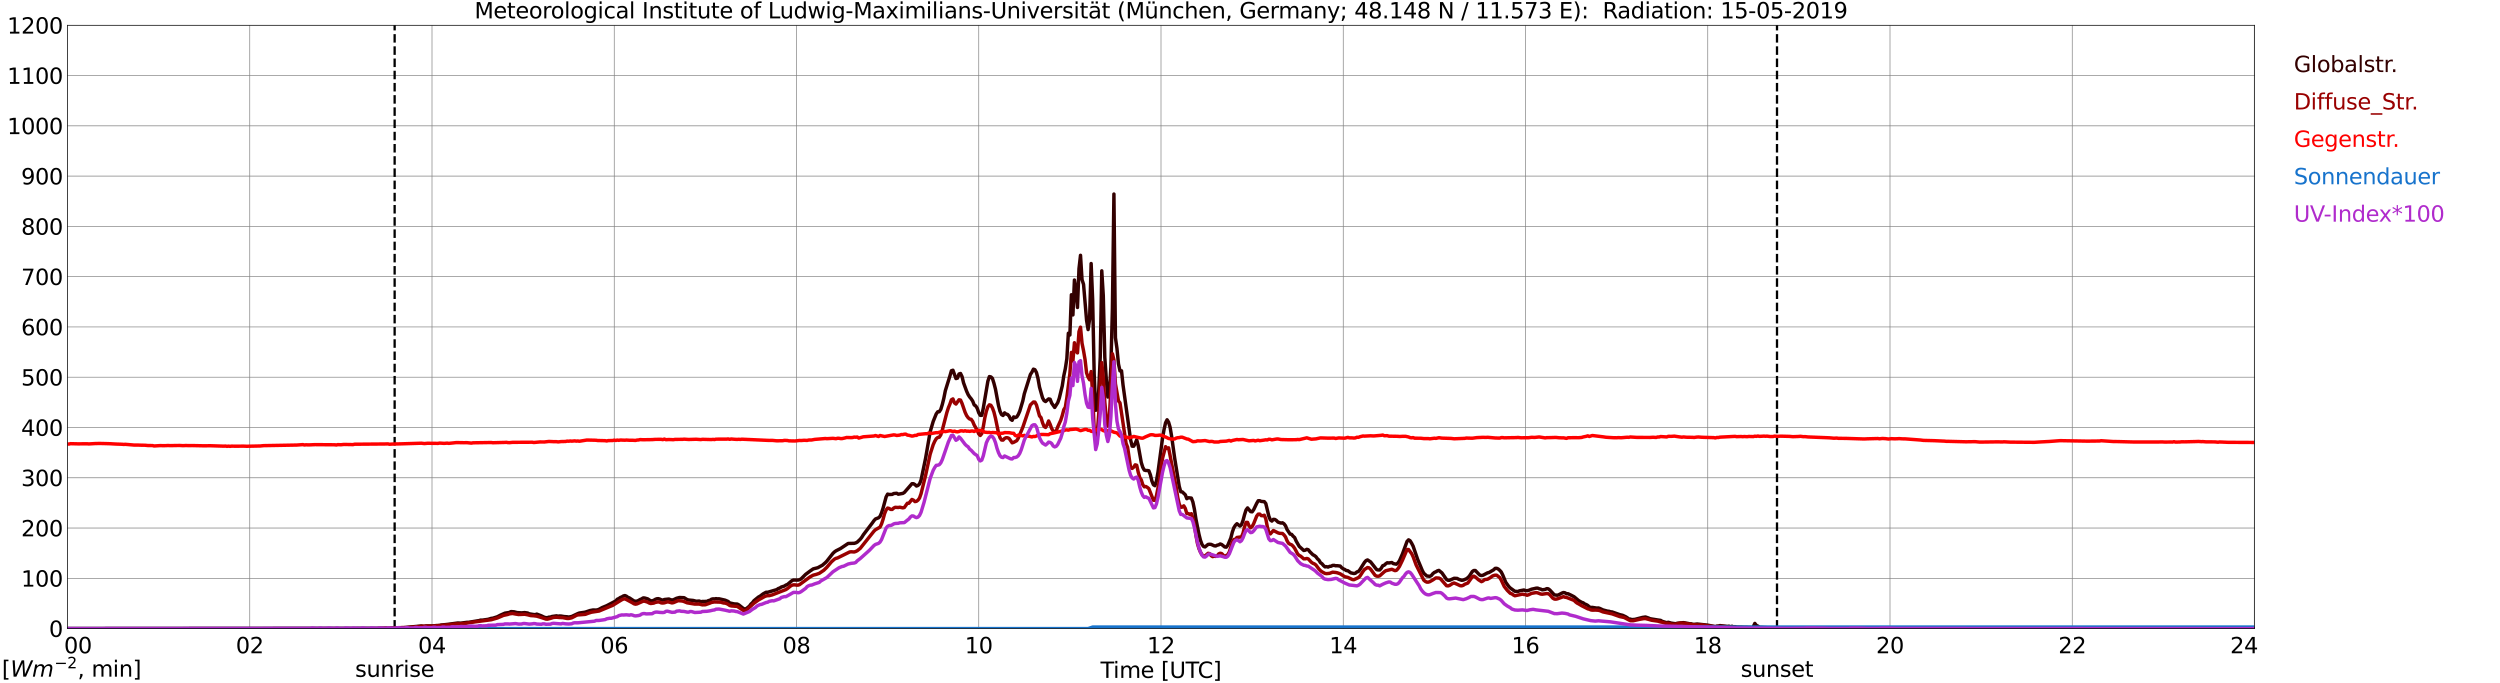 <?xml version="1.0" encoding="utf-8" standalone="no"?>
<!DOCTYPE svg PUBLIC "-//W3C//DTD SVG 1.1//EN"
  "http://www.w3.org/Graphics/SVG/1.1/DTD/svg11.dtd">
<svg xmlns:xlink="http://www.w3.org/1999/xlink" width="1085.4pt" height="296.64pt" viewBox="0 0 1085.4 296.64" xmlns="http://www.w3.org/2000/svg" version="1.1">
 <defs>
  <style type="text/css">*{stroke-linejoin: round; stroke-linecap: butt}</style>
 </defs>
 <g id="figure_1">
  <g id="patch_1">
   <path d="M 0 296.64 
L 1085.4 296.64 
L 1085.4 0 
L 0 0 
z
" style="fill: #ffffff"/>
  </g>
  <g id="axes_1">
   <g id="patch_2">
    <path d="M 29.306 272.909 
L 978.814 272.909 
L 978.814 10.976 
L 29.306 10.976 
z
" style="fill: #ffffff"/>
   </g>
   <g id="patch_3">
    <path d="M 978.814 272.909 
L 978.814 272.909 
L 978.814 10.976 
L 978.814 10.976 
z
" clip-path="url(#p4bd48b8fda)" style="fill: #d3d3d3; opacity: 0.25; stroke: #d3d3d3; stroke-linejoin: miter"/>
   </g>
   <g id="matplotlib.axis_1">
    <g id="xtick_1">
     <g id="line2d_1">
      <path d="M 29.306 272.909 
L 29.306 10.976 
" clip-path="url(#p4bd48b8fda)" style="fill: none; stroke: #808080; stroke-width: 0.3; stroke-linecap: square"/>
     </g>
     <g id="line2d_2"/>
     <g id="text_1">
      <!--    00 -->
      <g transform="translate(18.733 283.627) scale(0.095 -0.095)">
       <defs>
        <path id="DejaVuSans-20" transform="scale(0.016)"/>
        <path id="DejaVuSans-30" d="M 2034 4250 
Q 1547 4250 1301 3770 
Q 1056 3291 1056 2328 
Q 1056 1369 1301 889 
Q 1547 409 2034 409 
Q 2525 409 2770 889 
Q 3016 1369 3016 2328 
Q 3016 3291 2770 3770 
Q 2525 4250 2034 4250 
z
M 2034 4750 
Q 2819 4750 3233 4129 
Q 3647 3509 3647 2328 
Q 3647 1150 3233 529 
Q 2819 -91 2034 -91 
Q 1250 -91 836 529 
Q 422 1150 422 2328 
Q 422 3509 836 4129 
Q 1250 4750 2034 4750 
z
" transform="scale(0.016)"/>
       </defs>
       <use xlink:href="#DejaVuSans-20"/>
       <use xlink:href="#DejaVuSans-20" transform="translate(31.787 0)"/>
       <use xlink:href="#DejaVuSans-20" transform="translate(63.574 0)"/>
       <use xlink:href="#DejaVuSans-30" transform="translate(95.361 0)"/>
       <use xlink:href="#DejaVuSans-30" transform="translate(158.984 0)"/>
      </g>
     </g>
    </g>
    <g id="xtick_2">
     <g id="line2d_3">
      <path d="M 108.431 272.909 
L 108.431 10.976 
" clip-path="url(#p4bd48b8fda)" style="fill: none; stroke: #808080; stroke-width: 0.3; stroke-linecap: square"/>
     </g>
     <g id="line2d_4"/>
     <g id="text_2">
      <!-- 02 -->
      <g transform="translate(102.387 283.627) scale(0.095 -0.095)">
       <defs>
        <path id="DejaVuSans-32" d="M 1228 531 
L 3431 531 
L 3431 0 
L 469 0 
L 469 531 
Q 828 903 1448 1529 
Q 2069 2156 2228 2338 
Q 2531 2678 2651 2914 
Q 2772 3150 2772 3378 
Q 2772 3750 2511 3984 
Q 2250 4219 1831 4219 
Q 1534 4219 1204 4116 
Q 875 4013 500 3803 
L 500 4441 
Q 881 4594 1212 4672 
Q 1544 4750 1819 4750 
Q 2544 4750 2975 4387 
Q 3406 4025 3406 3419 
Q 3406 3131 3298 2873 
Q 3191 2616 2906 2266 
Q 2828 2175 2409 1742 
Q 1991 1309 1228 531 
z
" transform="scale(0.016)"/>
       </defs>
       <use xlink:href="#DejaVuSans-30"/>
       <use xlink:href="#DejaVuSans-32" transform="translate(63.623 0)"/>
      </g>
     </g>
    </g>
    <g id="xtick_3">
     <g id="line2d_5">
      <path d="M 187.557 272.909 
L 187.557 10.976 
" clip-path="url(#p4bd48b8fda)" style="fill: none; stroke: #808080; stroke-width: 0.3; stroke-linecap: square"/>
     </g>
     <g id="line2d_6"/>
     <g id="text_3">
      <!-- 04 -->
      <g transform="translate(181.513 283.627) scale(0.095 -0.095)">
       <defs>
        <path id="DejaVuSans-34" d="M 2419 4116 
L 825 1625 
L 2419 1625 
L 2419 4116 
z
M 2253 4666 
L 3047 4666 
L 3047 1625 
L 3713 1625 
L 3713 1100 
L 3047 1100 
L 3047 0 
L 2419 0 
L 2419 1100 
L 313 1100 
L 313 1709 
L 2253 4666 
z
" transform="scale(0.016)"/>
       </defs>
       <use xlink:href="#DejaVuSans-30"/>
       <use xlink:href="#DejaVuSans-34" transform="translate(63.623 0)"/>
      </g>
     </g>
    </g>
    <g id="xtick_4">
     <g id="line2d_7">
      <path d="M 266.683 272.909 
L 266.683 10.976 
" clip-path="url(#p4bd48b8fda)" style="fill: none; stroke: #808080; stroke-width: 0.3; stroke-linecap: square"/>
     </g>
     <g id="line2d_8"/>
     <g id="text_4">
      <!-- 06 -->
      <g transform="translate(260.638 283.627) scale(0.095 -0.095)">
       <defs>
        <path id="DejaVuSans-36" d="M 2113 2584 
Q 1688 2584 1439 2293 
Q 1191 2003 1191 1497 
Q 1191 994 1439 701 
Q 1688 409 2113 409 
Q 2538 409 2786 701 
Q 3034 994 3034 1497 
Q 3034 2003 2786 2293 
Q 2538 2584 2113 2584 
z
M 3366 4563 
L 3366 3988 
Q 3128 4100 2886 4159 
Q 2644 4219 2406 4219 
Q 1781 4219 1451 3797 
Q 1122 3375 1075 2522 
Q 1259 2794 1537 2939 
Q 1816 3084 2150 3084 
Q 2853 3084 3261 2657 
Q 3669 2231 3669 1497 
Q 3669 778 3244 343 
Q 2819 -91 2113 -91 
Q 1303 -91 875 529 
Q 447 1150 447 2328 
Q 447 3434 972 4092 
Q 1497 4750 2381 4750 
Q 2619 4750 2861 4703 
Q 3103 4656 3366 4563 
z
" transform="scale(0.016)"/>
       </defs>
       <use xlink:href="#DejaVuSans-30"/>
       <use xlink:href="#DejaVuSans-36" transform="translate(63.623 0)"/>
      </g>
     </g>
    </g>
    <g id="xtick_5">
     <g id="line2d_9">
      <path d="M 345.808 272.909 
L 345.808 10.976 
" clip-path="url(#p4bd48b8fda)" style="fill: none; stroke: #808080; stroke-width: 0.3; stroke-linecap: square"/>
     </g>
     <g id="line2d_10"/>
     <g id="text_5">
      <!-- 08 -->
      <g transform="translate(339.764 283.627) scale(0.095 -0.095)">
       <defs>
        <path id="DejaVuSans-38" d="M 2034 2216 
Q 1584 2216 1326 1975 
Q 1069 1734 1069 1313 
Q 1069 891 1326 650 
Q 1584 409 2034 409 
Q 2484 409 2743 651 
Q 3003 894 3003 1313 
Q 3003 1734 2745 1975 
Q 2488 2216 2034 2216 
z
M 1403 2484 
Q 997 2584 770 2862 
Q 544 3141 544 3541 
Q 544 4100 942 4425 
Q 1341 4750 2034 4750 
Q 2731 4750 3128 4425 
Q 3525 4100 3525 3541 
Q 3525 3141 3298 2862 
Q 3072 2584 2669 2484 
Q 3125 2378 3379 2068 
Q 3634 1759 3634 1313 
Q 3634 634 3220 271 
Q 2806 -91 2034 -91 
Q 1263 -91 848 271 
Q 434 634 434 1313 
Q 434 1759 690 2068 
Q 947 2378 1403 2484 
z
M 1172 3481 
Q 1172 3119 1398 2916 
Q 1625 2713 2034 2713 
Q 2441 2713 2670 2916 
Q 2900 3119 2900 3481 
Q 2900 3844 2670 4047 
Q 2441 4250 2034 4250 
Q 1625 4250 1398 4047 
Q 1172 3844 1172 3481 
z
" transform="scale(0.016)"/>
       </defs>
       <use xlink:href="#DejaVuSans-30"/>
       <use xlink:href="#DejaVuSans-38" transform="translate(63.623 0)"/>
      </g>
     </g>
    </g>
    <g id="xtick_6">
     <g id="line2d_11">
      <path d="M 424.934 272.909 
L 424.934 10.976 
" clip-path="url(#p4bd48b8fda)" style="fill: none; stroke: #808080; stroke-width: 0.3; stroke-linecap: square"/>
     </g>
     <g id="line2d_12"/>
     <g id="text_6">
      <!-- 10 -->
      <g transform="translate(418.89 283.627) scale(0.095 -0.095)">
       <defs>
        <path id="DejaVuSans-31" d="M 794 531 
L 1825 531 
L 1825 4091 
L 703 3866 
L 703 4441 
L 1819 4666 
L 2450 4666 
L 2450 531 
L 3481 531 
L 3481 0 
L 794 0 
L 794 531 
z
" transform="scale(0.016)"/>
       </defs>
       <use xlink:href="#DejaVuSans-31"/>
       <use xlink:href="#DejaVuSans-30" transform="translate(63.623 0)"/>
      </g>
     </g>
    </g>
    <g id="xtick_7">
     <g id="line2d_13">
      <path d="M 504.06 272.909 
L 504.06 10.976 
" clip-path="url(#p4bd48b8fda)" style="fill: none; stroke: #808080; stroke-width: 0.3; stroke-linecap: square"/>
     </g>
     <g id="line2d_14"/>
     <g id="text_7">
      <!-- 12 -->
      <g transform="translate(498.015 283.627) scale(0.095 -0.095)">
       <use xlink:href="#DejaVuSans-31"/>
       <use xlink:href="#DejaVuSans-32" transform="translate(63.623 0)"/>
      </g>
     </g>
    </g>
    <g id="xtick_8">
     <g id="line2d_15">
      <path d="M 583.185 272.909 
L 583.185 10.976 
" clip-path="url(#p4bd48b8fda)" style="fill: none; stroke: #808080; stroke-width: 0.3; stroke-linecap: square"/>
     </g>
     <g id="line2d_16"/>
     <g id="text_8">
      <!-- 14 -->
      <g transform="translate(577.141 283.627) scale(0.095 -0.095)">
       <use xlink:href="#DejaVuSans-31"/>
       <use xlink:href="#DejaVuSans-34" transform="translate(63.623 0)"/>
      </g>
     </g>
    </g>
    <g id="xtick_9">
     <g id="line2d_17">
      <path d="M 662.311 272.909 
L 662.311 10.976 
" clip-path="url(#p4bd48b8fda)" style="fill: none; stroke: #808080; stroke-width: 0.3; stroke-linecap: square"/>
     </g>
     <g id="line2d_18"/>
     <g id="text_9">
      <!-- 16 -->
      <g transform="translate(656.267 283.627) scale(0.095 -0.095)">
       <use xlink:href="#DejaVuSans-31"/>
       <use xlink:href="#DejaVuSans-36" transform="translate(63.623 0)"/>
      </g>
     </g>
    </g>
    <g id="xtick_10">
     <g id="line2d_19">
      <path d="M 741.437 272.909 
L 741.437 10.976 
" clip-path="url(#p4bd48b8fda)" style="fill: none; stroke: #808080; stroke-width: 0.3; stroke-linecap: square"/>
     </g>
     <g id="line2d_20"/>
     <g id="text_10">
      <!-- 18 -->
      <g transform="translate(735.392 283.627) scale(0.095 -0.095)">
       <use xlink:href="#DejaVuSans-31"/>
       <use xlink:href="#DejaVuSans-38" transform="translate(63.623 0)"/>
      </g>
     </g>
    </g>
    <g id="xtick_11">
     <g id="line2d_21">
      <path d="M 820.562 272.909 
L 820.562 10.976 
" clip-path="url(#p4bd48b8fda)" style="fill: none; stroke: #808080; stroke-width: 0.3; stroke-linecap: square"/>
     </g>
     <g id="line2d_22"/>
     <g id="text_11">
      <!-- 20 -->
      <g transform="translate(814.518 283.627) scale(0.095 -0.095)">
       <use xlink:href="#DejaVuSans-32"/>
       <use xlink:href="#DejaVuSans-30" transform="translate(63.623 0)"/>
      </g>
     </g>
    </g>
    <g id="xtick_12">
     <g id="line2d_23">
      <path d="M 899.688 272.909 
L 899.688 10.976 
" clip-path="url(#p4bd48b8fda)" style="fill: none; stroke: #808080; stroke-width: 0.3; stroke-linecap: square"/>
     </g>
     <g id="line2d_24"/>
     <g id="text_12">
      <!-- 22 -->
      <g transform="translate(893.644 283.627) scale(0.095 -0.095)">
       <use xlink:href="#DejaVuSans-32"/>
       <use xlink:href="#DejaVuSans-32" transform="translate(63.623 0)"/>
      </g>
     </g>
    </g>
    <g id="xtick_13">
     <g id="line2d_25">
      <path d="M 978.814 272.909 
L 978.814 10.976 
" clip-path="url(#p4bd48b8fda)" style="fill: none; stroke: #808080; stroke-width: 0.3; stroke-linecap: square"/>
     </g>
     <g id="line2d_26"/>
     <g id="text_13">
      <!-- 24    -->
      <g transform="translate(968.241 283.627) scale(0.095 -0.095)">
       <use xlink:href="#DejaVuSans-32"/>
       <use xlink:href="#DejaVuSans-34" transform="translate(63.623 0)"/>
       <use xlink:href="#DejaVuSans-20" transform="translate(127.246 0)"/>
       <use xlink:href="#DejaVuSans-20" transform="translate(159.033 0)"/>
       <use xlink:href="#DejaVuSans-20" transform="translate(190.82 0)"/>
      </g>
     </g>
    </g>
    <g id="text_14">
     <!-- Time [UTC] -->
     <g transform="translate(477.806 294.322) scale(0.095 -0.095)">
      <defs>
       <path id="DejaVuSans-54" d="M -19 4666 
L 3928 4666 
L 3928 4134 
L 2272 4134 
L 2272 0 
L 1638 0 
L 1638 4134 
L -19 4134 
L -19 4666 
z
" transform="scale(0.016)"/>
       <path id="DejaVuSans-69" d="M 603 3500 
L 1178 3500 
L 1178 0 
L 603 0 
L 603 3500 
z
M 603 4863 
L 1178 4863 
L 1178 4134 
L 603 4134 
L 603 4863 
z
" transform="scale(0.016)"/>
       <path id="DejaVuSans-6d" d="M 3328 2828 
Q 3544 3216 3844 3400 
Q 4144 3584 4550 3584 
Q 5097 3584 5394 3201 
Q 5691 2819 5691 2113 
L 5691 0 
L 5113 0 
L 5113 2094 
Q 5113 2597 4934 2840 
Q 4756 3084 4391 3084 
Q 3944 3084 3684 2787 
Q 3425 2491 3425 1978 
L 3425 0 
L 2847 0 
L 2847 2094 
Q 2847 2600 2669 2842 
Q 2491 3084 2119 3084 
Q 1678 3084 1418 2786 
Q 1159 2488 1159 1978 
L 1159 0 
L 581 0 
L 581 3500 
L 1159 3500 
L 1159 2956 
Q 1356 3278 1631 3431 
Q 1906 3584 2284 3584 
Q 2666 3584 2933 3390 
Q 3200 3197 3328 2828 
z
" transform="scale(0.016)"/>
       <path id="DejaVuSans-65" d="M 3597 1894 
L 3597 1613 
L 953 1613 
Q 991 1019 1311 708 
Q 1631 397 2203 397 
Q 2534 397 2845 478 
Q 3156 559 3463 722 
L 3463 178 
Q 3153 47 2828 -22 
Q 2503 -91 2169 -91 
Q 1331 -91 842 396 
Q 353 884 353 1716 
Q 353 2575 817 3079 
Q 1281 3584 2069 3584 
Q 2775 3584 3186 3129 
Q 3597 2675 3597 1894 
z
M 3022 2063 
Q 3016 2534 2758 2815 
Q 2500 3097 2075 3097 
Q 1594 3097 1305 2825 
Q 1016 2553 972 2059 
L 3022 2063 
z
" transform="scale(0.016)"/>
       <path id="DejaVuSans-5b" d="M 550 4863 
L 1875 4863 
L 1875 4416 
L 1125 4416 
L 1125 -397 
L 1875 -397 
L 1875 -844 
L 550 -844 
L 550 4863 
z
" transform="scale(0.016)"/>
       <path id="DejaVuSans-55" d="M 556 4666 
L 1191 4666 
L 1191 1831 
Q 1191 1081 1462 751 
Q 1734 422 2344 422 
Q 2950 422 3222 751 
Q 3494 1081 3494 1831 
L 3494 4666 
L 4128 4666 
L 4128 1753 
Q 4128 841 3676 375 
Q 3225 -91 2344 -91 
Q 1459 -91 1007 375 
Q 556 841 556 1753 
L 556 4666 
z
" transform="scale(0.016)"/>
       <path id="DejaVuSans-43" d="M 4122 4306 
L 4122 3641 
Q 3803 3938 3442 4084 
Q 3081 4231 2675 4231 
Q 1875 4231 1450 3742 
Q 1025 3253 1025 2328 
Q 1025 1406 1450 917 
Q 1875 428 2675 428 
Q 3081 428 3442 575 
Q 3803 722 4122 1019 
L 4122 359 
Q 3791 134 3420 21 
Q 3050 -91 2638 -91 
Q 1578 -91 968 557 
Q 359 1206 359 2328 
Q 359 3453 968 4101 
Q 1578 4750 2638 4750 
Q 3056 4750 3426 4639 
Q 3797 4528 4122 4306 
z
" transform="scale(0.016)"/>
       <path id="DejaVuSans-5d" d="M 1947 4863 
L 1947 -844 
L 622 -844 
L 622 -397 
L 1369 -397 
L 1369 4416 
L 622 4416 
L 622 4863 
L 1947 4863 
z
" transform="scale(0.016)"/>
      </defs>
      <use xlink:href="#DejaVuSans-54"/>
      <use xlink:href="#DejaVuSans-69" transform="translate(57.959 0)"/>
      <use xlink:href="#DejaVuSans-6d" transform="translate(85.742 0)"/>
      <use xlink:href="#DejaVuSans-65" transform="translate(183.154 0)"/>
      <use xlink:href="#DejaVuSans-20" transform="translate(244.678 0)"/>
      <use xlink:href="#DejaVuSans-5b" transform="translate(276.465 0)"/>
      <use xlink:href="#DejaVuSans-55" transform="translate(315.479 0)"/>
      <use xlink:href="#DejaVuSans-54" transform="translate(388.672 0)"/>
      <use xlink:href="#DejaVuSans-43" transform="translate(443.881 0)"/>
      <use xlink:href="#DejaVuSans-5d" transform="translate(513.705 0)"/>
     </g>
    </g>
   </g>
   <g id="matplotlib.axis_2">
    <g id="ytick_1">
     <g id="line2d_27">
      <path d="M 29.306 272.909 
L 978.814 272.909 
" clip-path="url(#p4bd48b8fda)" style="fill: none; stroke: #808080; stroke-width: 0.3; stroke-linecap: square"/>
     </g>
     <g id="line2d_28"/>
     <g id="text_15">
      <!-- 0 -->
      <g transform="translate(21.261 276.518) scale(0.095 -0.095)">
       <use xlink:href="#DejaVuSans-30"/>
      </g>
     </g>
    </g>
    <g id="ytick_2">
     <g id="line2d_29">
      <path d="M 29.306 251.081 
L 978.814 251.081 
" clip-path="url(#p4bd48b8fda)" style="fill: none; stroke: #808080; stroke-width: 0.3; stroke-linecap: square"/>
     </g>
     <g id="line2d_30"/>
     <g id="text_16">
      <!-- 100 -->
      <g transform="translate(9.173 254.69) scale(0.095 -0.095)">
       <use xlink:href="#DejaVuSans-31"/>
       <use xlink:href="#DejaVuSans-30" transform="translate(63.623 0)"/>
       <use xlink:href="#DejaVuSans-30" transform="translate(127.246 0)"/>
      </g>
     </g>
    </g>
    <g id="ytick_3">
     <g id="line2d_31">
      <path d="M 29.306 229.253 
L 978.814 229.253 
" clip-path="url(#p4bd48b8fda)" style="fill: none; stroke: #808080; stroke-width: 0.3; stroke-linecap: square"/>
     </g>
     <g id="line2d_32"/>
     <g id="text_17">
      <!-- 200 -->
      <g transform="translate(9.173 232.863) scale(0.095 -0.095)">
       <use xlink:href="#DejaVuSans-32"/>
       <use xlink:href="#DejaVuSans-30" transform="translate(63.623 0)"/>
       <use xlink:href="#DejaVuSans-30" transform="translate(127.246 0)"/>
      </g>
     </g>
    </g>
    <g id="ytick_4">
     <g id="line2d_33">
      <path d="M 29.306 207.426 
L 978.814 207.426 
" clip-path="url(#p4bd48b8fda)" style="fill: none; stroke: #808080; stroke-width: 0.3; stroke-linecap: square"/>
     </g>
     <g id="line2d_34"/>
     <g id="text_18">
      <!-- 300 -->
      <g transform="translate(9.173 211.035) scale(0.095 -0.095)">
       <defs>
        <path id="DejaVuSans-33" d="M 2597 2516 
Q 3050 2419 3304 2112 
Q 3559 1806 3559 1356 
Q 3559 666 3084 287 
Q 2609 -91 1734 -91 
Q 1441 -91 1130 -33 
Q 819 25 488 141 
L 488 750 
Q 750 597 1062 519 
Q 1375 441 1716 441 
Q 2309 441 2620 675 
Q 2931 909 2931 1356 
Q 2931 1769 2642 2001 
Q 2353 2234 1838 2234 
L 1294 2234 
L 1294 2753 
L 1863 2753 
Q 2328 2753 2575 2939 
Q 2822 3125 2822 3475 
Q 2822 3834 2567 4026 
Q 2313 4219 1838 4219 
Q 1578 4219 1281 4162 
Q 984 4106 628 3988 
L 628 4550 
Q 988 4650 1302 4700 
Q 1616 4750 1894 4750 
Q 2613 4750 3031 4423 
Q 3450 4097 3450 3541 
Q 3450 3153 3228 2886 
Q 3006 2619 2597 2516 
z
" transform="scale(0.016)"/>
       </defs>
       <use xlink:href="#DejaVuSans-33"/>
       <use xlink:href="#DejaVuSans-30" transform="translate(63.623 0)"/>
       <use xlink:href="#DejaVuSans-30" transform="translate(127.246 0)"/>
      </g>
     </g>
    </g>
    <g id="ytick_5">
     <g id="line2d_35">
      <path d="M 29.306 185.598 
L 978.814 185.598 
" clip-path="url(#p4bd48b8fda)" style="fill: none; stroke: #808080; stroke-width: 0.3; stroke-linecap: square"/>
     </g>
     <g id="line2d_36"/>
     <g id="text_19">
      <!-- 400 -->
      <g transform="translate(9.173 189.207) scale(0.095 -0.095)">
       <use xlink:href="#DejaVuSans-34"/>
       <use xlink:href="#DejaVuSans-30" transform="translate(63.623 0)"/>
       <use xlink:href="#DejaVuSans-30" transform="translate(127.246 0)"/>
      </g>
     </g>
    </g>
    <g id="ytick_6">
     <g id="line2d_37">
      <path d="M 29.306 163.77 
L 978.814 163.77 
" clip-path="url(#p4bd48b8fda)" style="fill: none; stroke: #808080; stroke-width: 0.3; stroke-linecap: square"/>
     </g>
     <g id="line2d_38"/>
     <g id="text_20">
      <!-- 500 -->
      <g transform="translate(9.173 167.379) scale(0.095 -0.095)">
       <defs>
        <path id="DejaVuSans-35" d="M 691 4666 
L 3169 4666 
L 3169 4134 
L 1269 4134 
L 1269 2991 
Q 1406 3038 1543 3061 
Q 1681 3084 1819 3084 
Q 2600 3084 3056 2656 
Q 3513 2228 3513 1497 
Q 3513 744 3044 326 
Q 2575 -91 1722 -91 
Q 1428 -91 1123 -41 
Q 819 9 494 109 
L 494 744 
Q 775 591 1075 516 
Q 1375 441 1709 441 
Q 2250 441 2565 725 
Q 2881 1009 2881 1497 
Q 2881 1984 2565 2268 
Q 2250 2553 1709 2553 
Q 1456 2553 1204 2497 
Q 953 2441 691 2322 
L 691 4666 
z
" transform="scale(0.016)"/>
       </defs>
       <use xlink:href="#DejaVuSans-35"/>
       <use xlink:href="#DejaVuSans-30" transform="translate(63.623 0)"/>
       <use xlink:href="#DejaVuSans-30" transform="translate(127.246 0)"/>
      </g>
     </g>
    </g>
    <g id="ytick_7">
     <g id="line2d_39">
      <path d="M 29.306 141.942 
L 978.814 141.942 
" clip-path="url(#p4bd48b8fda)" style="fill: none; stroke: #808080; stroke-width: 0.3; stroke-linecap: square"/>
     </g>
     <g id="line2d_40"/>
     <g id="text_21">
      <!-- 600 -->
      <g transform="translate(9.173 145.551) scale(0.095 -0.095)">
       <use xlink:href="#DejaVuSans-36"/>
       <use xlink:href="#DejaVuSans-30" transform="translate(63.623 0)"/>
       <use xlink:href="#DejaVuSans-30" transform="translate(127.246 0)"/>
      </g>
     </g>
    </g>
    <g id="ytick_8">
     <g id="line2d_41">
      <path d="M 29.306 120.114 
L 978.814 120.114 
" clip-path="url(#p4bd48b8fda)" style="fill: none; stroke: #808080; stroke-width: 0.3; stroke-linecap: square"/>
     </g>
     <g id="line2d_42"/>
     <g id="text_22">
      <!-- 700 -->
      <g transform="translate(9.173 123.724) scale(0.095 -0.095)">
       <defs>
        <path id="DejaVuSans-37" d="M 525 4666 
L 3525 4666 
L 3525 4397 
L 1831 0 
L 1172 0 
L 2766 4134 
L 525 4134 
L 525 4666 
z
" transform="scale(0.016)"/>
       </defs>
       <use xlink:href="#DejaVuSans-37"/>
       <use xlink:href="#DejaVuSans-30" transform="translate(63.623 0)"/>
       <use xlink:href="#DejaVuSans-30" transform="translate(127.246 0)"/>
      </g>
     </g>
    </g>
    <g id="ytick_9">
     <g id="line2d_43">
      <path d="M 29.306 98.287 
L 978.814 98.287 
" clip-path="url(#p4bd48b8fda)" style="fill: none; stroke: #808080; stroke-width: 0.3; stroke-linecap: square"/>
     </g>
     <g id="line2d_44"/>
     <g id="text_23">
      <!-- 800 -->
      <g transform="translate(9.173 101.896) scale(0.095 -0.095)">
       <use xlink:href="#DejaVuSans-38"/>
       <use xlink:href="#DejaVuSans-30" transform="translate(63.623 0)"/>
       <use xlink:href="#DejaVuSans-30" transform="translate(127.246 0)"/>
      </g>
     </g>
    </g>
    <g id="ytick_10">
     <g id="line2d_45">
      <path d="M 29.306 76.459 
L 978.814 76.459 
" clip-path="url(#p4bd48b8fda)" style="fill: none; stroke: #808080; stroke-width: 0.3; stroke-linecap: square"/>
     </g>
     <g id="line2d_46"/>
     <g id="text_24">
      <!-- 900 -->
      <g transform="translate(9.173 80.068) scale(0.095 -0.095)">
       <defs>
        <path id="DejaVuSans-39" d="M 703 97 
L 703 672 
Q 941 559 1184 500 
Q 1428 441 1663 441 
Q 2288 441 2617 861 
Q 2947 1281 2994 2138 
Q 2813 1869 2534 1725 
Q 2256 1581 1919 1581 
Q 1219 1581 811 2004 
Q 403 2428 403 3163 
Q 403 3881 828 4315 
Q 1253 4750 1959 4750 
Q 2769 4750 3195 4129 
Q 3622 3509 3622 2328 
Q 3622 1225 3098 567 
Q 2575 -91 1691 -91 
Q 1453 -91 1209 -44 
Q 966 3 703 97 
z
M 1959 2075 
Q 2384 2075 2632 2365 
Q 2881 2656 2881 3163 
Q 2881 3666 2632 3958 
Q 2384 4250 1959 4250 
Q 1534 4250 1286 3958 
Q 1038 3666 1038 3163 
Q 1038 2656 1286 2365 
Q 1534 2075 1959 2075 
z
" transform="scale(0.016)"/>
       </defs>
       <use xlink:href="#DejaVuSans-39"/>
       <use xlink:href="#DejaVuSans-30" transform="translate(63.623 0)"/>
       <use xlink:href="#DejaVuSans-30" transform="translate(127.246 0)"/>
      </g>
     </g>
    </g>
    <g id="ytick_11">
     <g id="line2d_47">
      <path d="M 29.306 54.631 
L 978.814 54.631 
" clip-path="url(#p4bd48b8fda)" style="fill: none; stroke: #808080; stroke-width: 0.3; stroke-linecap: square"/>
     </g>
     <g id="line2d_48"/>
     <g id="text_25">
      <!-- 1000 -->
      <g transform="translate(3.128 58.24) scale(0.095 -0.095)">
       <use xlink:href="#DejaVuSans-31"/>
       <use xlink:href="#DejaVuSans-30" transform="translate(63.623 0)"/>
       <use xlink:href="#DejaVuSans-30" transform="translate(127.246 0)"/>
       <use xlink:href="#DejaVuSans-30" transform="translate(190.869 0)"/>
      </g>
     </g>
    </g>
    <g id="ytick_12">
     <g id="line2d_49">
      <path d="M 29.306 32.803 
L 978.814 32.803 
" clip-path="url(#p4bd48b8fda)" style="fill: none; stroke: #808080; stroke-width: 0.3; stroke-linecap: square"/>
     </g>
     <g id="line2d_50"/>
     <g id="text_26">
      <!-- 1100 -->
      <g transform="translate(3.128 36.413) scale(0.095 -0.095)">
       <use xlink:href="#DejaVuSans-31"/>
       <use xlink:href="#DejaVuSans-31" transform="translate(63.623 0)"/>
       <use xlink:href="#DejaVuSans-30" transform="translate(127.246 0)"/>
       <use xlink:href="#DejaVuSans-30" transform="translate(190.869 0)"/>
      </g>
     </g>
    </g>
    <g id="ytick_13">
     <g id="line2d_51">
      <path d="M 29.306 10.976 
L 978.814 10.976 
" clip-path="url(#p4bd48b8fda)" style="fill: none; stroke: #808080; stroke-width: 0.3; stroke-linecap: square"/>
     </g>
     <g id="line2d_52"/>
     <g id="text_27">
      <!-- 1200 -->
      <g transform="translate(3.128 14.585) scale(0.095 -0.095)">
       <use xlink:href="#DejaVuSans-31"/>
       <use xlink:href="#DejaVuSans-32" transform="translate(63.623 0)"/>
       <use xlink:href="#DejaVuSans-30" transform="translate(127.246 0)"/>
       <use xlink:href="#DejaVuSans-30" transform="translate(190.869 0)"/>
      </g>
     </g>
    </g>
   </g>
   <g id="line2d_53">
    <path d="M 171.336 272.909 
L 171.336 10.976 
" clip-path="url(#p4bd48b8fda)" style="fill: none; stroke-dasharray: 3.7,1.6; stroke-dashoffset: 0; stroke: #000000"/>
   </g>
   <g id="line2d_54">
    <path d="M 771.504 272.909 
L 771.504 10.976 
" clip-path="url(#p4bd48b8fda)" style="fill: none; stroke-dasharray: 3.7,1.6; stroke-dashoffset: 0; stroke: #000000"/>
   </g>
   <g id="line2d_55">
    <path d="M 29.306 272.909 
L 165.798 272.8 
L 167.776 272.769 
L 169.094 272.83 
L 170.413 272.736 
L 172.391 272.518 
L 173.051 272.612 
L 174.37 272.518 
L 175.688 272.485 
L 177.007 272.328 
L 182.941 271.765 
L 183.601 271.922 
L 184.26 271.922 
L 184.92 271.765 
L 188.216 271.732 
L 189.535 271.577 
L 190.854 271.545 
L 191.513 271.357 
L 193.492 271.169 
L 194.81 271.012 
L 198.767 270.479 
L 200.085 270.54 
L 202.723 270.196 
L 203.382 270.196 
L 207.339 269.539 
L 207.998 269.445 
L 208.657 269.224 
L 209.317 269.255 
L 211.295 268.973 
L 211.954 268.879 
L 213.273 268.471 
L 213.932 268.408 
L 215.91 267.781 
L 217.229 267.092 
L 219.207 266.214 
L 221.186 265.9 
L 221.845 265.524 
L 223.164 265.618 
L 224.482 265.963 
L 226.461 266.088 
L 227.779 265.963 
L 229.098 266.151 
L 229.757 266.496 
L 231.736 266.81 
L 232.395 266.841 
L 233.054 266.62 
L 235.033 267.373 
L 236.351 268.002 
L 237.011 268.159 
L 237.67 268.159 
L 238.329 267.939 
L 238.989 267.908 
L 239.648 267.657 
L 241.626 267.373 
L 242.286 267.53 
L 242.945 267.437 
L 243.604 267.467 
L 244.923 267.688 
L 246.242 267.781 
L 246.901 267.908 
L 248.22 267.657 
L 250.858 266.402 
L 251.517 266.151 
L 253.495 265.869 
L 254.155 265.743 
L 256.133 265.084 
L 257.451 264.835 
L 258.77 264.865 
L 259.43 264.771 
L 260.089 264.52 
L 261.408 263.798 
L 263.386 262.984 
L 267.342 260.914 
L 268.002 260.161 
L 268.661 259.878 
L 269.32 259.408 
L 269.98 259.157 
L 270.639 258.749 
L 271.298 258.561 
L 271.958 258.843 
L 272.617 259.345 
L 273.277 259.596 
L 275.255 260.914 
L 275.914 261.039 
L 276.573 260.976 
L 277.233 260.694 
L 277.892 260.286 
L 278.552 260.035 
L 279.211 259.596 
L 279.87 259.627 
L 281.189 260.004 
L 282.508 260.851 
L 283.167 260.851 
L 283.827 260.631 
L 284.486 260.223 
L 285.145 259.974 
L 285.805 259.91 
L 286.464 260.098 
L 287.124 260.412 
L 287.783 260.567 
L 288.442 260.286 
L 290.42 260.068 
L 291.08 260.349 
L 291.739 260.506 
L 292.399 260.38 
L 293.717 259.753 
L 295.036 259.408 
L 297.014 259.502 
L 298.333 260.319 
L 298.992 260.506 
L 300.971 260.694 
L 302.289 261.039 
L 303.608 260.945 
L 304.267 261.259 
L 304.927 261.133 
L 306.905 261.102 
L 307.564 260.757 
L 308.224 260.631 
L 308.883 260.161 
L 309.543 260.004 
L 310.202 260.035 
L 310.861 259.91 
L 311.521 260.004 
L 312.18 259.974 
L 314.818 260.567 
L 316.136 261.133 
L 316.796 261.759 
L 318.774 262.2 
L 320.093 262.261 
L 320.752 262.606 
L 322.73 264.176 
L 323.39 264.427 
L 324.049 264.239 
L 325.368 263.171 
L 326.027 262.261 
L 326.686 261.665 
L 327.346 260.788 
L 329.324 259.188 
L 329.983 258.843 
L 331.302 257.839 
L 332.621 257.119 
L 333.28 257.149 
L 337.236 255.99 
L 337.896 255.519 
L 338.555 255.3 
L 339.215 254.862 
L 340.533 254.453 
L 341.193 254.015 
L 341.852 253.764 
L 343.83 252.1 
L 344.49 251.819 
L 345.808 251.849 
L 346.468 251.849 
L 347.127 251.692 
L 347.787 251.347 
L 349.765 249.372 
L 351.743 247.899 
L 353.062 246.988 
L 355.04 246.486 
L 356.359 245.766 
L 357.018 245.421 
L 358.337 244.293 
L 358.996 243.603 
L 361.634 240.246 
L 362.293 239.619 
L 362.952 239.148 
L 364.93 238.146 
L 368.227 235.95 
L 369.546 235.917 
L 370.865 235.887 
L 371.524 235.699 
L 372.184 235.354 
L 373.502 234.099 
L 374.162 233.252 
L 374.821 232.187 
L 378.777 226.981 
L 379.437 226.04 
L 380.096 225.318 
L 381.415 224.816 
L 382.074 224.189 
L 382.734 222.653 
L 383.393 220.614 
L 384.712 215.753 
L 385.371 214.53 
L 386.031 214.685 
L 387.349 214.655 
L 388.009 214.279 
L 389.328 214.153 
L 389.987 214.561 
L 391.965 214.216 
L 392.624 213.808 
L 395.921 210.014 
L 396.581 210.014 
L 397.24 210.39 
L 397.899 211.016 
L 398.559 210.765 
L 399.218 210.108 
L 399.878 208.445 
L 401.856 198.943 
L 403.834 187.495 
L 405.153 182.981 
L 406.471 179.717 
L 407.131 178.777 
L 407.79 178.746 
L 408.45 177.742 
L 409.109 175.609 
L 409.768 172.944 
L 410.428 169.62 
L 412.406 163.253 
L 413.065 160.963 
L 413.725 160.745 
L 415.043 164.351 
L 415.703 164.163 
L 416.362 162.375 
L 417.022 162.155 
L 417.681 163.504 
L 418.34 166.232 
L 419.659 169.838 
L 420.318 171.314 
L 420.978 172.348 
L 421.637 173.132 
L 422.297 174.136 
L 422.956 175.797 
L 423.615 176.236 
L 424.275 177.273 
L 424.934 179.215 
L 425.593 180.313 
L 426.253 180.313 
L 426.912 177.177 
L 428.89 165.512 
L 429.55 163.504 
L 430.209 163.63 
L 430.869 164.287 
L 431.528 166.389 
L 432.187 168.93 
L 433.506 176.048 
L 434.165 178.558 
L 434.825 180.001 
L 435.484 180.377 
L 436.144 179.248 
L 436.803 179.781 
L 437.462 179.938 
L 438.122 180.691 
L 438.781 182.038 
L 439.44 182.479 
L 440.1 181.003 
L 440.759 181.287 
L 441.419 181.036 
L 442.078 180.001 
L 442.737 178.495 
L 444.056 174.073 
L 444.716 170.969 
L 447.353 162.593 
L 448.012 161.592 
L 448.672 160.273 
L 449.331 160.524 
L 449.991 161.749 
L 450.65 164.32 
L 451.309 168.05 
L 452.628 172.724 
L 453.287 173.916 
L 453.947 174.324 
L 455.266 173.195 
L 455.925 173.32 
L 456.584 175.013 
L 457.903 176.895 
L 459.222 174.826 
L 459.881 172.944 
L 461.2 167.518 
L 461.859 163.128 
L 462.519 160.055 
L 463.178 155.757 
L 463.838 144.686 
L 464.497 145.439 
L 465.156 127.97 
L 465.816 136.721 
L 466.475 121.573 
L 467.134 126.028 
L 467.794 133.491 
L 468.453 116.681 
L 469.113 110.849 
L 469.772 121.418 
L 470.431 123.454 
L 471.75 139.105 
L 472.409 143.088 
L 473.069 138.509 
L 473.728 114.424 
L 474.388 130.166 
L 475.047 162.345 
L 475.706 178.12 
L 476.366 177.836 
L 477.025 169.557 
L 477.685 154.943 
L 478.344 117.591 
L 479.003 128.348 
L 479.663 155.161 
L 480.322 164.883 
L 480.981 172.379 
L 481.641 171.157 
L 482.3 159.365 
L 482.96 134.056 
L 483.619 84.254 
L 484.278 146.631 
L 484.938 151.274 
L 485.597 158.047 
L 486.256 161.026 
L 486.916 160.996 
L 487.575 167.173 
L 490.872 191.009 
L 491.532 193.705 
L 492.191 193.737 
L 492.85 192.576 
L 493.51 190.915 
L 494.169 193.423 
L 495.488 200.792 
L 496.147 202.894 
L 496.807 204.086 
L 497.466 204.274 
L 498.125 204.274 
L 498.785 204.4 
L 499.444 206.125 
L 500.103 208.822 
L 500.763 210.453 
L 501.422 210.861 
L 502.082 208.79 
L 502.741 205.057 
L 504.719 190.286 
L 505.379 186.493 
L 506.038 183.577 
L 506.697 182.258 
L 507.357 183.293 
L 508.016 185.552 
L 508.675 189.472 
L 509.994 198.911 
L 511.972 211.11 
L 512.632 213.494 
L 513.291 213.557 
L 514.61 214.812 
L 515.269 216.506 
L 515.929 216.098 
L 517.247 216.255 
L 517.907 217.979 
L 518.566 221.116 
L 519.226 225.381 
L 520.544 231.966 
L 521.204 234.601 
L 521.863 236.389 
L 522.522 237.266 
L 523.182 237.454 
L 524.501 236.358 
L 525.16 236.295 
L 525.819 236.358 
L 527.138 236.954 
L 527.797 237.048 
L 528.457 236.703 
L 529.116 236.546 
L 529.776 236.168 
L 530.435 236.419 
L 531.754 237.487 
L 532.413 237.55 
L 533.073 236.703 
L 534.391 233.534 
L 535.051 230.932 
L 535.71 229.081 
L 536.369 228.046 
L 537.029 227.387 
L 538.348 228.391 
L 539.007 227.795 
L 539.666 225.977 
L 540.326 223.467 
L 540.985 221.397 
L 541.644 220.52 
L 542.963 222.12 
L 543.623 222.214 
L 544.282 221.304 
L 545.601 218.545 
L 546.26 217.414 
L 546.919 217.383 
L 547.579 217.698 
L 548.898 217.792 
L 549.557 218.606 
L 550.876 224.095 
L 551.535 225.726 
L 552.195 226.228 
L 552.854 225.475 
L 553.513 225.538 
L 554.173 225.977 
L 554.832 226.667 
L 556.151 227.105 
L 556.81 226.981 
L 557.47 227.42 
L 558.129 228.297 
L 558.788 229.897 
L 560.107 231.873 
L 560.766 231.997 
L 561.426 232.813 
L 562.085 233.379 
L 562.745 234.915 
L 564.063 237.203 
L 566.042 238.991 
L 566.701 238.866 
L 567.36 238.491 
L 568.02 238.679 
L 568.679 239.525 
L 569.998 240.842 
L 570.657 241.187 
L 571.317 241.689 
L 571.976 242.599 
L 572.635 243.195 
L 573.295 244.293 
L 573.954 244.762 
L 574.613 245.546 
L 575.273 246.111 
L 575.932 246.017 
L 576.592 246.205 
L 577.251 245.89 
L 577.91 245.829 
L 578.57 245.484 
L 579.229 245.452 
L 579.889 245.639 
L 580.548 245.609 
L 581.867 245.766 
L 582.526 246.486 
L 583.185 246.958 
L 583.845 247.239 
L 584.504 247.711 
L 585.164 247.772 
L 586.482 248.713 
L 587.801 248.996 
L 588.46 248.87 
L 589.12 248.307 
L 589.779 248.117 
L 590.439 247.272 
L 592.417 244.135 
L 593.076 243.382 
L 593.736 243.101 
L 595.054 243.948 
L 597.692 247.303 
L 598.351 247.46 
L 599.011 247.46 
L 599.67 246.707 
L 600.329 245.609 
L 600.989 245.388 
L 601.648 244.762 
L 602.307 244.323 
L 602.967 244.417 
L 604.286 244.229 
L 604.945 244.699 
L 606.264 244.95 
L 606.923 244.417 
L 607.582 243.476 
L 608.901 240.466 
L 610.879 235.07 
L 611.539 234.381 
L 612.198 234.758 
L 612.858 235.823 
L 613.517 237.109 
L 615.495 242.88 
L 616.814 246.017 
L 617.473 247.617 
L 618.133 248.87 
L 619.451 250.062 
L 620.77 250.219 
L 621.429 249.874 
L 622.089 249.06 
L 622.748 248.525 
L 623.408 248.243 
L 624.067 247.835 
L 624.726 247.648 
L 626.045 248.745 
L 628.023 251.598 
L 628.683 251.943 
L 629.342 251.943 
L 631.32 251.066 
L 632.639 251.129 
L 633.298 251.504 
L 634.617 251.943 
L 635.276 251.849 
L 636.595 251.317 
L 637.255 250.815 
L 637.914 250.156 
L 639.233 248.117 
L 639.892 247.678 
L 640.552 247.711 
L 641.87 249.09 
L 642.53 249.717 
L 643.189 249.874 
L 643.848 249.75 
L 645.827 248.713 
L 646.486 248.558 
L 648.464 247.397 
L 649.123 246.77 
L 649.783 246.737 
L 650.442 247.021 
L 651.102 247.584 
L 651.761 248.307 
L 652.42 249.623 
L 653.739 252.823 
L 655.058 254.641 
L 655.717 255.3 
L 657.695 256.71 
L 659.014 256.804 
L 659.674 256.523 
L 661.652 256.147 
L 662.311 256.429 
L 662.97 256.459 
L 663.63 256.335 
L 664.949 255.802 
L 666.267 255.519 
L 666.927 255.361 
L 667.586 255.331 
L 668.246 255.612 
L 668.905 255.77 
L 669.564 256.084 
L 670.883 255.896 
L 671.542 255.551 
L 672.202 255.645 
L 672.861 256.147 
L 674.839 258.28 
L 676.158 258.435 
L 676.817 258.186 
L 678.136 257.494 
L 678.796 257.245 
L 679.455 257.37 
L 680.114 257.778 
L 680.774 257.778 
L 682.092 258.404 
L 683.411 259.094 
L 685.389 260.757 
L 686.708 261.51 
L 687.368 261.729 
L 688.027 262.231 
L 688.686 262.482 
L 689.346 262.857 
L 690.005 263.486 
L 690.664 263.737 
L 691.324 263.704 
L 693.302 264.018 
L 693.961 263.955 
L 694.621 264.176 
L 695.939 264.802 
L 697.918 265.335 
L 698.577 265.398 
L 699.236 265.618 
L 699.896 265.679 
L 703.193 266.841 
L 704.511 267.155 
L 705.83 267.781 
L 706.49 268.19 
L 707.149 268.753 
L 707.808 268.786 
L 708.468 269.004 
L 709.786 268.91 
L 713.083 268.063 
L 714.402 267.875 
L 715.721 268.314 
L 716.38 268.628 
L 719.677 269.161 
L 720.996 269.349 
L 721.655 269.757 
L 722.974 270.165 
L 723.633 270.353 
L 724.293 270.165 
L 725.612 270.54 
L 726.93 270.73 
L 727.59 270.792 
L 728.249 270.573 
L 730.887 270.322 
L 732.865 270.667 
L 733.524 270.824 
L 734.184 270.824 
L 734.843 271.012 
L 735.502 271.075 
L 736.821 270.918 
L 741.437 271.42 
L 743.415 271.796 
L 744.734 272.047 
L 745.393 271.828 
L 746.052 271.796 
L 746.712 271.608 
L 750.009 271.953 
L 750.668 271.859 
L 751.327 272.11 
L 751.987 271.889 
L 752.646 272.204 
L 753.306 272.047 
L 753.965 272.298 
L 759.899 272.391 
L 760.559 272.549 
L 761.218 272.047 
L 761.878 270.667 
L 762.537 271.545 
L 763.196 271.828 
L 763.856 272.361 
L 765.834 272.455 
L 769.79 272.643 
L 770.449 272.518 
L 771.109 272.706 
L 772.428 272.485 
L 774.406 272.769 
L 775.065 272.612 
L 776.384 272.706 
L 777.043 272.673 
L 778.362 272.909 
L 978.154 272.909 
L 978.154 272.909 
" clip-path="url(#p4bd48b8fda)" style="fill: none; stroke: #330000; stroke-width: 1.5; stroke-linecap: square"/>
   </g>
   <g id="line2d_56">
    <path d="M 29.306 272.909 
L 163.819 272.909 
L 164.479 272.763 
L 169.094 272.68 
L 173.051 272.512 
L 177.007 272.426 
L 178.985 272.258 
L 182.282 272.007 
L 182.941 271.881 
L 188.216 271.798 
L 193.492 271.379 
L 198.107 270.874 
L 200.085 270.833 
L 200.745 270.706 
L 201.404 270.748 
L 204.701 270.202 
L 213.273 269.069 
L 215.91 268.314 
L 217.889 267.474 
L 218.548 267.181 
L 220.526 266.76 
L 221.186 266.509 
L 222.504 266.341 
L 223.823 266.592 
L 225.142 266.801 
L 227.12 266.718 
L 227.779 266.677 
L 229.098 266.928 
L 230.417 267.264 
L 231.736 267.347 
L 233.054 267.515 
L 235.033 268.105 
L 237.011 268.775 
L 237.67 268.818 
L 238.989 268.482 
L 240.308 268.061 
L 241.626 267.978 
L 242.945 268.105 
L 244.264 268.146 
L 246.242 268.524 
L 246.901 268.524 
L 248.22 268.229 
L 249.539 267.559 
L 250.198 267.181 
L 250.858 266.969 
L 252.176 266.887 
L 254.155 266.718 
L 255.473 266.214 
L 256.792 265.795 
L 260.089 265.291 
L 264.705 263.361 
L 266.023 262.816 
L 268.661 261.179 
L 269.98 260.38 
L 270.639 260.087 
L 271.298 260.002 
L 271.958 260.297 
L 273.277 261.01 
L 274.595 261.724 
L 275.255 262.143 
L 275.914 262.311 
L 276.573 262.185 
L 279.211 261.01 
L 279.87 261.01 
L 281.189 261.43 
L 281.849 261.807 
L 282.508 262.017 
L 283.827 261.849 
L 284.486 261.556 
L 285.805 261.303 
L 286.464 261.471 
L 287.124 261.766 
L 287.783 261.807 
L 288.442 261.724 
L 289.761 261.303 
L 290.42 261.388 
L 291.739 261.766 
L 292.399 261.639 
L 294.377 260.799 
L 295.696 260.884 
L 296.355 260.967 
L 297.014 261.179 
L 298.333 261.724 
L 301.63 262.27 
L 303.608 262.27 
L 304.927 262.604 
L 306.246 262.562 
L 308.224 261.849 
L 308.883 261.556 
L 310.202 261.344 
L 312.839 261.43 
L 314.158 261.807 
L 314.818 261.849 
L 315.477 262.058 
L 316.136 262.394 
L 316.796 262.857 
L 317.455 263.067 
L 319.433 263.235 
L 320.093 263.276 
L 322.73 265.04 
L 323.39 265.081 
L 324.049 264.872 
L 325.368 263.695 
L 327.346 261.89 
L 329.324 260.465 
L 331.961 258.996 
L 332.621 258.743 
L 333.28 258.616 
L 333.94 258.616 
L 335.258 258.282 
L 341.193 255.973 
L 341.852 255.554 
L 343.171 254.462 
L 343.83 254.085 
L 344.49 253.916 
L 345.149 253.916 
L 345.808 254.041 
L 346.468 254.041 
L 347.127 253.831 
L 351.743 250.431 
L 353.062 249.719 
L 354.38 249.383 
L 355.699 248.92 
L 357.677 247.578 
L 358.996 246.277 
L 360.974 243.926 
L 362.293 242.749 
L 362.952 242.413 
L 363.612 242.245 
L 368.887 239.643 
L 369.546 239.56 
L 370.865 239.643 
L 371.524 239.434 
L 372.184 239.098 
L 373.502 238.048 
L 379.437 230.62 
L 380.096 229.989 
L 382.074 228.856 
L 382.734 227.47 
L 383.393 225.455 
L 384.053 222.98 
L 384.712 221.384 
L 385.371 220.585 
L 386.031 220.754 
L 386.69 221.175 
L 387.349 221.175 
L 388.009 220.585 
L 388.668 220.252 
L 389.987 220.334 
L 390.646 220.208 
L 391.965 220.503 
L 392.624 220.334 
L 393.943 218.488 
L 394.603 218.488 
L 395.921 216.851 
L 396.581 217.143 
L 397.24 217.774 
L 397.899 217.647 
L 398.559 217.143 
L 399.218 216.22 
L 399.878 214.373 
L 401.856 206.397 
L 403.834 197.206 
L 405.153 193.091 
L 405.812 191.622 
L 406.471 190.489 
L 407.131 189.944 
L 407.79 189.817 
L 408.45 188.811 
L 409.109 186.711 
L 411.087 179.113 
L 411.746 177.057 
L 412.406 175.461 
L 413.065 173.573 
L 413.725 173.195 
L 414.384 174.915 
L 415.043 175.419 
L 416.362 173.573 
L 417.022 173.699 
L 417.681 175.168 
L 419 178.988 
L 419.659 180.416 
L 420.318 181.339 
L 420.978 181.926 
L 421.637 182.053 
L 422.297 182.976 
L 422.956 184.528 
L 424.275 186.838 
L 424.934 188.39 
L 425.593 189.062 
L 426.253 188.265 
L 426.912 185.242 
L 427.572 181.381 
L 428.231 178.567 
L 428.89 176.637 
L 429.55 175.756 
L 430.209 175.965 
L 430.869 177.098 
L 431.528 178.903 
L 432.187 181.549 
L 433.506 187.929 
L 434.165 190.027 
L 434.825 191.035 
L 435.484 191.077 
L 436.144 190.363 
L 436.803 190.027 
L 437.462 190.07 
L 438.122 190.363 
L 439.44 192.253 
L 440.1 192.041 
L 441.419 191.33 
L 442.078 190.28 
L 444.056 185.537 
L 447.353 175.797 
L 448.672 174.538 
L 449.331 174.579 
L 449.991 175.839 
L 451.309 180.582 
L 451.969 181.296 
L 452.628 183.522 
L 453.287 185.159 
L 453.947 185.578 
L 454.606 184.487 
L 455.266 182.765 
L 455.925 184.192 
L 456.584 186.039 
L 457.244 187.089 
L 457.903 187.593 
L 458.563 187.047 
L 459.222 185.327 
L 460.541 182.431 
L 461.2 180.372 
L 461.859 177.853 
L 462.519 176.806 
L 463.178 172.691 
L 464.497 162.24 
L 465.156 153.005 
L 465.816 156.698 
L 466.475 148.807 
L 467.134 152.459 
L 467.794 153.214 
L 468.453 143.979 
L 469.113 142.049 
L 469.772 149.017 
L 470.431 152.291 
L 471.091 156.152 
L 471.75 161.904 
L 472.409 163.75 
L 473.069 164.883 
L 473.728 161.317 
L 474.388 171.012 
L 475.047 186.46 
L 475.706 190.572 
L 476.366 188.433 
L 477.025 179.617 
L 477.685 166.228 
L 478.344 157.453 
L 479.003 163.792 
L 479.663 174.623 
L 480.322 181.549 
L 480.981 185.032 
L 481.641 180.962 
L 482.3 168.871 
L 482.96 153.592 
L 483.619 156.237 
L 484.278 166.688 
L 485.597 174.077 
L 486.256 174.915 
L 488.894 192.504 
L 489.553 194.141 
L 490.872 203.082 
L 491.532 203.376 
L 492.191 202.831 
L 492.85 201.822 
L 493.51 201.99 
L 494.169 205.014 
L 494.828 207.321 
L 495.488 208.329 
L 496.147 210.429 
L 496.807 211.352 
L 497.466 211.226 
L 498.125 211.603 
L 498.785 212.149 
L 500.763 217.187 
L 501.422 217.228 
L 502.082 215.255 
L 503.4 208.456 
L 504.06 202.789 
L 504.719 199.011 
L 506.038 193.932 
L 506.697 194.687 
L 507.357 194.436 
L 510.654 211.562 
L 511.313 215.927 
L 511.972 218.824 
L 512.632 220.252 
L 513.291 220.166 
L 513.95 219.621 
L 514.61 220.754 
L 515.269 222.98 
L 515.929 222.936 
L 516.588 223.399 
L 517.247 223.021 
L 517.907 224.951 
L 518.566 227.891 
L 519.226 232.34 
L 519.885 235.95 
L 520.544 238.216 
L 521.204 239.728 
L 521.863 240.861 
L 522.522 241.366 
L 523.182 241.366 
L 524.501 240.23 
L 525.16 240.357 
L 525.819 241.239 
L 526.479 241.658 
L 527.138 241.49 
L 527.797 241.575 
L 528.457 241.322 
L 529.116 240.484 
L 529.776 240.189 
L 530.435 240.357 
L 531.094 241.071 
L 531.754 241.49 
L 532.413 241.197 
L 533.073 240.776 
L 533.732 239.602 
L 535.051 235.278 
L 535.71 234.228 
L 536.369 234.145 
L 537.029 233.348 
L 539.007 233.095 
L 539.666 231.499 
L 540.326 228.729 
L 540.985 226.8 
L 541.644 226.8 
L 542.304 228.352 
L 542.963 229.149 
L 543.623 228.603 
L 544.282 227.387 
L 545.601 224.071 
L 546.26 223.231 
L 546.919 223.19 
L 547.579 223.86 
L 548.238 223.903 
L 548.898 223.692 
L 549.557 225.246 
L 550.216 228.688 
L 550.876 231.165 
L 551.535 231.794 
L 552.854 230.325 
L 554.832 231.331 
L 555.491 231.543 
L 556.81 231.626 
L 557.47 232.257 
L 558.129 233.136 
L 558.788 234.774 
L 559.448 235.865 
L 560.107 236.286 
L 560.766 236.537 
L 561.426 237.168 
L 562.085 238.048 
L 563.404 240.525 
L 564.063 241.154 
L 564.723 241.49 
L 566.042 242.625 
L 566.701 242.625 
L 567.36 242.457 
L 568.02 242.666 
L 569.338 244.094 
L 569.998 244.555 
L 570.657 244.808 
L 571.317 245.31 
L 572.635 247.073 
L 573.295 247.746 
L 573.954 248.248 
L 575.273 248.962 
L 575.932 249.047 
L 577.251 248.92 
L 578.57 248.416 
L 579.889 248.542 
L 580.548 248.669 
L 581.867 249.13 
L 583.845 250.389 
L 585.164 250.684 
L 587.142 251.607 
L 587.801 251.69 
L 589.779 250.767 
L 590.439 250.138 
L 591.757 248.082 
L 592.417 247.242 
L 593.736 246.401 
L 594.395 246.528 
L 595.054 247.115 
L 597.032 249.802 
L 597.692 250.138 
L 598.351 250.18 
L 599.011 250.011 
L 600.989 248.248 
L 601.648 247.787 
L 604.286 247.156 
L 605.604 247.746 
L 606.264 247.619 
L 606.923 246.905 
L 607.582 245.941 
L 608.901 243.212 
L 610.879 238.593 
L 611.539 238.593 
L 612.858 240.316 
L 613.517 241.699 
L 614.836 245.31 
L 618.133 251.858 
L 618.792 252.404 
L 619.451 252.74 
L 620.111 252.74 
L 620.77 252.53 
L 622.089 251.775 
L 623.408 250.893 
L 624.726 250.976 
L 625.386 251.271 
L 628.023 254.294 
L 628.683 254.377 
L 629.342 254.167 
L 630.661 253.327 
L 631.32 253.118 
L 632.639 253.663 
L 633.958 254.294 
L 634.617 254.336 
L 635.276 254.126 
L 635.936 253.663 
L 637.255 253.159 
L 639.233 250.389 
L 639.892 250.138 
L 640.552 250.516 
L 641.87 251.69 
L 643.189 252.53 
L 643.848 252.236 
L 644.508 251.649 
L 645.827 251.48 
L 647.145 250.725 
L 647.805 250.18 
L 648.464 249.885 
L 649.123 249.719 
L 649.783 249.719 
L 651.102 250.725 
L 651.761 251.817 
L 653.08 254.63 
L 654.399 256.309 
L 655.717 257.61 
L 656.377 257.819 
L 657.036 258.323 
L 657.695 258.66 
L 660.992 257.946 
L 661.652 258.114 
L 662.311 258.155 
L 662.97 258.45 
L 663.63 258.238 
L 664.949 257.61 
L 666.927 257.274 
L 667.586 257.4 
L 668.905 257.904 
L 669.564 257.987 
L 671.542 257.693 
L 672.202 257.778 
L 672.861 258.197 
L 674.18 259.707 
L 674.839 260.087 
L 675.499 260.129 
L 676.158 260.002 
L 678.796 259.037 
L 679.455 259.288 
L 680.114 259.373 
L 683.411 260.674 
L 684.071 261.344 
L 684.73 261.849 
L 685.389 262.185 
L 686.708 262.982 
L 689.346 264.326 
L 690.005 264.494 
L 690.664 264.787 
L 691.324 264.913 
L 692.643 264.872 
L 693.961 264.955 
L 694.621 265.123 
L 695.939 265.669 
L 699.896 266.509 
L 703.193 267.683 
L 705.171 268.105 
L 707.808 269.488 
L 709.127 269.488 
L 711.765 268.901 
L 713.743 268.565 
L 714.402 268.565 
L 715.721 268.901 
L 717.04 269.279 
L 719.018 269.574 
L 719.677 269.656 
L 720.996 270.034 
L 721.655 270.161 
L 722.974 270.58 
L 724.293 270.665 
L 726.271 271.084 
L 727.59 271.001 
L 729.568 270.497 
L 730.887 270.58 
L 731.546 270.621 
L 732.205 270.789 
L 733.524 270.957 
L 734.843 271.211 
L 737.48 271.335 
L 738.799 271.294 
L 742.096 271.798 
L 743.415 271.966 
L 744.734 272.092 
L 745.393 272.007 
L 746.052 272.049 
L 747.371 271.966 
L 754.624 272.385 
L 755.943 272.385 
L 756.602 272.47 
L 757.921 272.47 
L 759.899 272.553 
L 761.878 272.638 
L 763.196 272.638 
L 770.449 272.721 
L 771.109 272.763 
L 772.428 272.68 
L 773.087 272.763 
L 774.406 272.763 
L 777.703 272.804 
L 779.021 272.909 
L 978.154 272.909 
L 978.154 272.909 
" clip-path="url(#p4bd48b8fda)" style="fill: none; stroke: #990000; stroke-width: 1.5; stroke-linecap: square"/>
   </g>
   <g id="line2d_57">
    <path d="M 29.306 192.766 
L 29.965 192.79 
L 30.625 192.628 
L 33.921 192.705 
L 37.878 192.672 
L 38.537 192.74 
L 41.175 192.58 
L 43.153 192.53 
L 45.79 192.589 
L 47.768 192.646 
L 50.406 192.794 
L 53.043 192.882 
L 53.703 192.958 
L 54.362 192.897 
L 58.319 193.237 
L 60.297 193.242 
L 61.615 193.294 
L 62.934 193.305 
L 64.253 193.436 
L 66.231 193.449 
L 66.89 193.626 
L 69.528 193.458 
L 70.847 193.493 
L 72.166 193.471 
L 72.825 193.421 
L 74.144 193.478 
L 76.122 193.427 
L 78.1 193.41 
L 79.419 193.486 
L 80.737 193.427 
L 82.056 193.475 
L 83.375 193.445 
L 88.65 193.554 
L 91.288 193.519 
L 97.222 193.709 
L 97.881 193.661 
L 98.541 193.781 
L 99.2 193.696 
L 99.86 193.779 
L 100.519 193.698 
L 102.497 193.722 
L 105.794 193.696 
L 107.113 193.75 
L 113.047 193.624 
L 114.366 193.482 
L 128.872 193.22 
L 131.51 193.032 
L 132.169 193.2 
L 132.829 193.117 
L 134.147 193.159 
L 136.785 193.041 
L 143.379 193.093 
L 145.357 193.104 
L 146.016 193.205 
L 146.676 193.037 
L 147.994 193.096 
L 149.313 192.954 
L 153.269 193.028 
L 153.929 192.866 
L 167.116 192.759 
L 168.435 192.718 
L 169.094 192.88 
L 170.413 192.788 
L 174.37 192.692 
L 182.941 192.425 
L 184.26 192.58 
L 185.579 192.449 
L 190.195 192.5 
L 190.854 192.371 
L 192.832 192.495 
L 194.151 192.391 
L 194.81 192.495 
L 196.788 192.297 
L 198.107 192.148 
L 201.404 192.207 
L 202.723 192.185 
L 204.701 192.386 
L 205.36 192.246 
L 213.273 192.12 
L 213.932 192.222 
L 217.229 192.131 
L 219.207 192.081 
L 219.867 192.033 
L 220.526 192.164 
L 221.186 192.181 
L 222.504 192.052 
L 224.482 192.035 
L 231.076 191.995 
L 231.736 192.122 
L 234.373 191.878 
L 236.351 191.889 
L 238.329 191.655 
L 240.308 191.751 
L 241.626 191.762 
L 242.286 191.865 
L 243.604 191.712 
L 245.583 191.668 
L 246.242 191.511 
L 246.901 191.568 
L 247.561 191.461 
L 248.22 191.535 
L 249.539 191.41 
L 250.198 191.524 
L 250.858 191.45 
L 251.517 191.576 
L 254.814 191.044 
L 258.77 191.142 
L 259.43 191.249 
L 262.726 191.325 
L 263.386 191.456 
L 264.045 191.293 
L 266.023 191.251 
L 266.683 191.079 
L 267.342 191.245 
L 268.002 191.055 
L 268.661 191.183 
L 269.32 191.042 
L 271.298 191.125 
L 271.958 191.057 
L 273.277 191.142 
L 274.595 191.14 
L 275.914 191.221 
L 276.573 191.055 
L 277.233 191.024 
L 277.892 190.856 
L 279.211 190.919 
L 283.167 190.863 
L 284.486 190.758 
L 286.464 190.747 
L 287.124 190.753 
L 287.783 190.876 
L 288.442 190.623 
L 289.102 190.891 
L 290.42 190.817 
L 292.399 190.898 
L 293.058 190.767 
L 296.355 190.745 
L 297.014 190.668 
L 298.992 190.804 
L 302.289 190.703 
L 304.267 190.852 
L 304.927 190.732 
L 308.883 190.839 
L 309.543 190.76 
L 310.202 190.834 
L 310.861 190.668 
L 315.477 190.655 
L 316.136 190.568 
L 316.796 190.749 
L 317.455 190.59 
L 318.774 190.71 
L 320.093 190.777 
L 320.752 190.714 
L 321.411 190.777 
L 322.071 190.681 
L 333.94 191.221 
L 335.258 191.194 
L 337.236 191.382 
L 339.215 191.347 
L 339.874 191.334 
L 340.533 191.19 
L 341.852 191.245 
L 342.512 191.402 
L 345.149 191.454 
L 347.127 191.221 
L 347.787 191.266 
L 349.105 191.155 
L 350.424 191.218 
L 351.083 191.044 
L 352.402 191.018 
L 353.721 190.767 
L 358.337 190.387 
L 358.996 190.457 
L 361.634 190.302 
L 362.952 190.463 
L 363.612 190.278 
L 364.271 190.286 
L 364.93 190.42 
L 365.59 190.42 
L 366.909 190.129 
L 367.568 189.935 
L 369.546 189.994 
L 370.206 189.948 
L 370.865 189.758 
L 371.524 189.83 
L 372.184 189.732 
L 372.843 190.203 
L 374.821 189.638 
L 379.437 189.298 
L 380.096 189.09 
L 381.415 189.514 
L 382.074 189.081 
L 384.053 189.511 
L 388.009 188.804 
L 388.668 188.878 
L 389.328 189.066 
L 390.646 188.905 
L 391.306 188.651 
L 391.965 188.684 
L 392.624 188.503 
L 393.284 188.49 
L 393.943 188.911 
L 394.603 188.985 
L 395.921 189.337 
L 396.581 189.245 
L 397.24 189.018 
L 397.899 189.049 
L 398.559 188.632 
L 401.856 188.3 
L 402.515 188.315 
L 403.175 188.036 
L 403.834 188.032 
L 404.493 188.176 
L 406.471 187.835 
L 407.131 187.868 
L 408.45 187.479 
L 409.109 187.547 
L 409.768 187.25 
L 410.428 187.39 
L 412.406 187.01 
L 413.065 187.126 
L 413.725 187.364 
L 414.384 187.169 
L 415.043 187.418 
L 415.703 187.486 
L 416.362 187.342 
L 417.022 187.067 
L 417.681 187.047 
L 418.34 187.217 
L 419 187.01 
L 419.659 187.209 
L 420.318 187.18 
L 420.978 187.287 
L 421.637 187.139 
L 422.297 187.119 
L 422.956 187.331 
L 423.615 186.975 
L 424.275 186.993 
L 424.934 186.853 
L 425.593 186.831 
L 426.253 186.936 
L 427.572 187.641 
L 428.89 187.748 
L 429.55 187.711 
L 430.209 187.927 
L 430.869 187.763 
L 432.847 187.879 
L 433.506 188.512 
L 434.165 188.13 
L 435.484 188.066 
L 436.144 187.822 
L 438.122 187.842 
L 439.44 188.106 
L 440.1 188.123 
L 440.759 189.068 
L 441.419 189.276 
L 442.078 188.922 
L 442.737 188.913 
L 444.056 189.232 
L 444.716 189.016 
L 445.375 189.398 
L 446.694 189.363 
L 448.012 189.714 
L 448.672 189.47 
L 449.331 189.529 
L 449.991 189.284 
L 450.65 188.87 
L 451.309 188.811 
L 451.969 188.627 
L 453.287 188.641 
L 455.266 188.723 
L 455.925 188.296 
L 457.244 188.047 
L 461.859 186.962 
L 462.519 186.698 
L 463.178 186.611 
L 463.838 186.772 
L 464.497 186.499 
L 465.816 186.39 
L 467.134 186.277 
L 467.794 186.418 
L 469.113 186.986 
L 470.431 186.611 
L 471.091 186.421 
L 471.75 186.429 
L 472.409 186.853 
L 473.069 186.807 
L 473.728 187.261 
L 474.388 187.322 
L 475.047 186.993 
L 475.706 186.525 
L 476.366 186.722 
L 477.025 186.399 
L 477.685 186.27 
L 478.344 186.552 
L 479.003 186.964 
L 480.322 187.342 
L 480.981 186.931 
L 482.3 187.03 
L 483.619 187.652 
L 484.938 187.933 
L 486.256 189.346 
L 486.916 189.012 
L 487.575 189.426 
L 488.894 189.85 
L 489.553 189.859 
L 490.213 190.16 
L 490.872 189.789 
L 491.532 189.758 
L 492.191 189.477 
L 495.488 190.219 
L 496.147 190.247 
L 497.466 189.603 
L 499.444 188.778 
L 500.103 188.741 
L 500.763 188.815 
L 501.422 189.04 
L 502.741 189.009 
L 503.4 188.898 
L 504.719 189.066 
L 505.379 189.525 
L 506.038 189.712 
L 507.357 190.369 
L 508.675 190.627 
L 509.994 190.585 
L 510.654 190.203 
L 511.313 190.033 
L 511.972 189.99 
L 512.632 189.813 
L 513.291 189.817 
L 515.269 190.583 
L 515.929 190.671 
L 517.907 191.76 
L 519.226 191.655 
L 519.885 191.386 
L 521.204 191.45 
L 523.182 191.269 
L 525.16 191.72 
L 525.819 191.627 
L 526.479 191.69 
L 527.138 191.904 
L 529.116 191.891 
L 529.776 191.664 
L 532.413 191.526 
L 533.732 191.205 
L 534.391 191.504 
L 535.051 191.236 
L 537.029 190.812 
L 537.688 190.915 
L 539.666 190.804 
L 541.644 191.253 
L 542.304 191.386 
L 544.282 191.216 
L 544.941 191.435 
L 546.26 191.127 
L 546.919 191.347 
L 548.898 191.057 
L 549.557 190.937 
L 550.216 191.02 
L 550.876 190.688 
L 551.535 190.758 
L 552.195 190.97 
L 554.173 190.612 
L 554.832 190.574 
L 556.151 190.834 
L 559.448 190.917 
L 562.745 190.895 
L 563.404 190.797 
L 564.063 190.869 
L 566.701 190.251 
L 567.36 190.086 
L 569.338 190.695 
L 571.317 190.54 
L 573.295 190.116 
L 576.592 190.225 
L 579.229 190.19 
L 579.889 190.371 
L 581.207 190.125 
L 583.845 190.241 
L 585.164 189.898 
L 585.823 190.09 
L 587.142 190.12 
L 587.801 190.186 
L 588.46 190.127 
L 589.12 189.826 
L 589.779 189.885 
L 590.439 189.61 
L 591.757 189.289 
L 592.417 189.348 
L 595.054 189.204 
L 596.373 189.276 
L 599.67 188.999 
L 600.329 188.868 
L 600.989 189.182 
L 602.307 189.147 
L 602.967 189.367 
L 606.923 189.435 
L 607.582 189.511 
L 608.901 189.435 
L 610.22 189.426 
L 611.539 189.714 
L 612.198 189.994 
L 612.858 190.099 
L 613.517 189.974 
L 614.176 190.256 
L 616.814 190.265 
L 618.133 190.415 
L 620.111 190.42 
L 620.77 190.52 
L 622.748 190.254 
L 623.408 190.328 
L 624.726 190.029 
L 626.045 190.221 
L 630.001 190.345 
L 631.32 190.505 
L 635.936 190.319 
L 636.595 190.188 
L 639.233 190.26 
L 641.211 189.99 
L 643.848 189.878 
L 645.167 189.922 
L 645.827 189.856 
L 649.123 190.149 
L 651.102 190.208 
L 651.761 190 
L 652.42 189.979 
L 653.08 190.092 
L 655.058 190.044 
L 658.355 189.992 
L 659.014 189.926 
L 660.333 190.066 
L 663.63 190.042 
L 664.949 189.856 
L 666.267 189.922 
L 668.246 189.712 
L 670.883 190.125 
L 671.542 190.007 
L 672.861 190 
L 675.499 189.917 
L 676.817 190.055 
L 678.136 190.099 
L 678.796 190.086 
L 680.114 190.334 
L 680.774 190.048 
L 683.411 190.02 
L 685.389 190.035 
L 686.708 189.92 
L 687.368 189.704 
L 688.686 189.437 
L 689.346 189.221 
L 690.005 189.503 
L 691.324 189.086 
L 695.939 189.64 
L 697.258 189.839 
L 698.577 189.924 
L 700.555 190.04 
L 701.874 190.062 
L 702.533 189.996 
L 703.852 190.048 
L 706.49 189.83 
L 707.149 189.878 
L 707.808 189.723 
L 710.446 189.889 
L 711.765 189.909 
L 716.38 189.92 
L 717.699 189.839 
L 719.018 189.928 
L 719.677 189.721 
L 720.337 189.743 
L 720.996 189.529 
L 723.633 189.706 
L 724.293 189.444 
L 725.612 189.453 
L 726.93 189.354 
L 728.909 189.645 
L 730.227 189.815 
L 730.887 189.704 
L 732.205 189.83 
L 734.843 189.869 
L 735.502 189.935 
L 736.821 189.749 
L 737.48 189.732 
L 738.799 189.839 
L 740.118 189.889 
L 744.074 190 
L 744.734 190.142 
L 745.393 189.931 
L 746.052 189.957 
L 746.712 189.795 
L 753.306 189.453 
L 753.965 189.586 
L 755.943 189.518 
L 756.602 189.603 
L 757.262 189.516 
L 758.581 189.599 
L 759.24 189.492 
L 761.218 189.551 
L 761.878 189.372 
L 762.537 189.459 
L 763.196 189.295 
L 763.856 189.453 
L 765.174 189.389 
L 765.834 189.337 
L 766.493 189.405 
L 767.153 189.352 
L 768.471 189.522 
L 769.79 189.522 
L 770.449 189.341 
L 771.768 189.459 
L 773.087 189.363 
L 777.043 189.466 
L 778.362 189.592 
L 781 189.498 
L 781.659 189.418 
L 782.978 189.601 
L 783.637 189.562 
L 784.956 189.706 
L 794.187 190.075 
L 795.506 190.188 
L 796.165 190.256 
L 797.484 190.193 
L 798.143 190.306 
L 801.44 190.332 
L 809.353 190.585 
L 810.672 190.516 
L 815.287 190.396 
L 815.947 190.509 
L 817.265 190.371 
L 818.584 190.441 
L 819.903 190.607 
L 821.222 190.452 
L 822.541 190.52 
L 823.859 190.478 
L 824.519 190.428 
L 825.837 190.522 
L 827.156 190.542 
L 833.75 191.035 
L 835.069 191.203 
L 839.684 191.321 
L 844.3 191.528 
L 844.959 191.611 
L 846.278 191.62 
L 853.531 191.808 
L 857.488 191.749 
L 859.466 191.93 
L 860.785 191.923 
L 867.378 191.834 
L 869.357 191.886 
L 870.016 191.812 
L 872.653 191.95 
L 883.204 192.041 
L 885.841 191.873 
L 889.797 191.664 
L 892.435 191.463 
L 894.413 191.314 
L 906.282 191.524 
L 911.557 191.463 
L 912.216 191.343 
L 917.491 191.692 
L 919.469 191.714 
L 926.063 191.891 
L 937.273 191.891 
L 938.592 191.856 
L 939.91 191.928 
L 942.548 191.899 
L 943.207 191.923 
L 943.867 191.76 
L 944.526 191.941 
L 946.504 191.891 
L 947.163 191.806 
L 948.482 191.83 
L 953.757 191.696 
L 954.417 191.659 
L 955.735 191.749 
L 956.395 191.723 
L 957.714 191.834 
L 961.67 191.86 
L 962.989 191.995 
L 963.648 191.878 
L 967.604 192.052 
L 969.582 192.05 
L 978.154 192.094 
L 978.154 192.094 
" clip-path="url(#p4bd48b8fda)" style="fill: none; stroke: #ff0000; stroke-width: 1.5; stroke-linecap: square"/>
   </g>
   <g id="line2d_58">
    <path d="M 29.306 272.909 
L 472.409 272.909 
L 474.388 272.254 
L 978.154 272.254 
L 978.154 272.254 
" clip-path="url(#p4bd48b8fda)" style="fill: none; stroke: #1773cc; stroke-width: 1.5; stroke-linecap: square"/>
   </g>
   <g id="line2d_59">
    <path d="M 29.306 272.909 
L 134.807 272.821 
L 135.466 272.647 
L 137.444 272.821 
L 138.104 272.821 
L 138.763 272.669 
L 139.422 272.669 
L 140.082 272.821 
L 142.06 272.734 
L 142.719 272.647 
L 144.697 272.821 
L 145.357 272.821 
L 146.016 272.647 
L 146.676 272.669 
L 147.335 272.821 
L 149.313 272.821 
L 149.972 272.647 
L 152.61 272.821 
L 153.269 272.669 
L 154.588 272.734 
L 155.907 272.821 
L 156.566 272.821 
L 157.226 272.647 
L 157.885 272.647 
L 158.544 272.8 
L 160.523 272.821 
L 161.182 272.625 
L 163.819 272.8 
L 164.479 272.647 
L 165.798 272.691 
L 167.116 272.778 
L 167.776 272.778 
L 168.435 272.603 
L 169.754 272.712 
L 171.732 272.734 
L 172.391 272.538 
L 173.051 272.538 
L 174.37 272.691 
L 175.688 272.691 
L 176.348 272.516 
L 177.007 272.516 
L 177.666 272.669 
L 179.645 272.625 
L 180.304 272.429 
L 180.963 272.429 
L 181.623 272.581 
L 183.601 272.56 
L 184.26 272.363 
L 184.92 272.363 
L 185.579 272.516 
L 187.557 272.516 
L 188.216 272.319 
L 188.876 272.319 
L 189.535 272.472 
L 191.513 272.429 
L 192.173 272.232 
L 192.832 272.232 
L 193.492 272.363 
L 195.47 272.319 
L 196.129 272.123 
L 196.788 272.101 
L 198.107 272.21 
L 199.426 272.188 
L 200.085 271.992 
L 201.404 272.058 
L 203.382 272.036 
L 204.042 271.839 
L 204.701 271.796 
L 206.02 271.905 
L 207.339 271.861 
L 207.998 271.665 
L 208.657 271.621 
L 209.317 271.752 
L 211.295 271.686 
L 211.954 271.468 
L 215.251 271.425 
L 215.91 271.184 
L 218.548 271.075 
L 219.207 270.879 
L 220.526 270.879 
L 221.186 270.944 
L 223.823 270.726 
L 225.142 270.944 
L 226.461 270.922 
L 227.12 270.726 
L 227.779 270.704 
L 229.757 270.966 
L 231.076 270.857 
L 231.736 270.726 
L 232.395 270.77 
L 233.054 270.944 
L 235.033 271.032 
L 235.692 270.835 
L 236.351 270.857 
L 237.011 271.032 
L 238.989 270.988 
L 239.648 270.704 
L 240.308 270.617 
L 243.604 270.879 
L 244.264 270.661 
L 245.583 270.857 
L 246.901 270.922 
L 248.22 270.813 
L 248.88 270.486 
L 249.539 270.377 
L 250.858 270.399 
L 258.111 269.7 
L 258.77 269.395 
L 260.089 269.373 
L 261.408 269.198 
L 262.726 269.002 
L 263.386 268.674 
L 264.705 268.412 
L 265.364 268.434 
L 268.002 267.714 
L 268.661 267.277 
L 269.98 266.972 
L 270.639 267.015 
L 271.958 266.928 
L 273.277 267.081 
L 273.936 266.906 
L 274.595 267.037 
L 275.255 267.299 
L 275.914 267.408 
L 277.233 267.234 
L 277.892 267.059 
L 278.552 266.601 
L 279.211 266.404 
L 279.87 266.382 
L 280.53 266.535 
L 283.167 266.448 
L 283.827 266.011 
L 284.486 265.793 
L 285.145 265.727 
L 286.464 265.88 
L 287.783 265.946 
L 288.442 265.858 
L 289.102 265.422 
L 289.761 265.335 
L 291.739 265.858 
L 293.058 265.771 
L 293.717 265.356 
L 295.036 265.204 
L 295.696 265.4 
L 297.014 265.466 
L 298.333 265.749 
L 298.992 265.771 
L 299.652 265.487 
L 300.311 265.531 
L 301.63 265.924 
L 304.267 265.793 
L 304.927 265.487 
L 306.905 265.4 
L 308.224 265.204 
L 309.543 264.898 
L 310.202 264.811 
L 310.861 264.483 
L 312.18 264.418 
L 314.818 264.92 
L 316.136 265.225 
L 316.796 265.4 
L 317.455 265.204 
L 318.774 265.291 
L 319.433 265.487 
L 320.093 265.553 
L 321.411 266.055 
L 322.73 266.601 
L 325.368 265.509 
L 326.686 264.527 
L 328.005 263.763 
L 328.665 263.108 
L 329.983 262.475 
L 330.643 262.388 
L 332.621 261.58 
L 333.28 261.471 
L 333.94 261.078 
L 335.258 260.816 
L 335.918 260.882 
L 338.555 259.965 
L 339.215 259.397 
L 340.533 259.026 
L 341.193 259.048 
L 342.512 258.328 
L 344.49 257.193 
L 345.808 257.193 
L 346.468 257.367 
L 347.127 257.236 
L 347.787 256.887 
L 349.765 255.447 
L 350.424 254.683 
L 351.083 254.312 
L 351.743 254.071 
L 352.402 254.006 
L 353.721 253.482 
L 355.699 252.849 
L 356.359 252.238 
L 358.996 250.732 
L 361.634 248.243 
L 364.271 246.497 
L 365.59 245.952 
L 366.249 245.842 
L 368.227 244.882 
L 369.546 244.576 
L 370.865 244.445 
L 371.524 244.205 
L 372.184 243.485 
L 373.502 242.481 
L 377.459 238.923 
L 379.437 236.849 
L 380.096 236.369 
L 381.415 235.911 
L 382.074 235.343 
L 382.734 234.274 
L 384.712 229.253 
L 385.371 228.489 
L 386.031 228.162 
L 386.69 228.162 
L 387.349 227.878 
L 388.009 227.463 
L 388.668 227.267 
L 389.987 227.201 
L 390.646 226.983 
L 392.624 226.896 
L 393.943 225.826 
L 394.603 225.324 
L 395.262 224.473 
L 395.921 223.993 
L 396.581 224.036 
L 397.24 224.473 
L 397.899 224.735 
L 398.559 224.495 
L 399.218 223.796 
L 399.878 222.421 
L 401.196 218.056 
L 403.834 207.731 
L 405.153 204.195 
L 405.812 202.973 
L 406.471 202.034 
L 407.131 201.969 
L 407.79 201.75 
L 408.45 200.965 
L 409.109 199.546 
L 411.746 191.884 
L 413.065 189.068 
L 413.725 188.959 
L 415.043 191.142 
L 415.703 190.771 
L 416.362 189.701 
L 417.022 190.291 
L 419 192.91 
L 419.659 193.543 
L 420.318 193.98 
L 420.978 194.984 
L 421.637 195.486 
L 422.956 196.926 
L 424.275 197.843 
L 424.934 199.437 
L 425.593 200.113 
L 426.253 199.742 
L 426.912 197.865 
L 428.231 192.277 
L 428.89 190.836 
L 429.55 189.832 
L 430.209 189.308 
L 430.869 189.57 
L 431.528 190.465 
L 432.187 192.146 
L 432.847 194.613 
L 433.506 196.512 
L 434.165 197.865 
L 434.825 198.52 
L 435.484 198.651 
L 436.144 197.974 
L 438.781 199.196 
L 439.44 199.262 
L 440.1 198.651 
L 440.759 198.629 
L 441.419 198.411 
L 442.078 197.865 
L 442.737 196.839 
L 443.397 195.224 
L 444.716 191.055 
L 445.375 189.658 
L 446.034 188.566 
L 448.012 184.812 
L 448.672 184.441 
L 449.331 184.419 
L 449.991 185.336 
L 451.309 190.029 
L 451.969 191.382 
L 452.628 192.386 
L 453.947 193.216 
L 454.606 192.692 
L 455.266 191.95 
L 455.925 192.081 
L 456.584 192.539 
L 457.244 193.63 
L 457.903 194.023 
L 458.563 193.783 
L 459.222 192.976 
L 460.541 190.225 
L 461.2 188.042 
L 461.859 185.227 
L 462.519 183.175 
L 463.178 179.377 
L 463.838 174.138 
L 464.497 171.65 
L 465.156 164.097 
L 465.816 167.393 
L 466.475 157.396 
L 467.134 158.793 
L 467.794 165.56 
L 468.453 157.113 
L 469.113 156.589 
L 469.772 163.159 
L 470.431 166.411 
L 471.091 171.366 
L 471.75 175.099 
L 472.409 176.758 
L 473.069 176.932 
L 473.728 168.638 
L 474.388 181.581 
L 475.706 195.18 
L 476.366 192.714 
L 477.025 186.907 
L 477.685 179.573 
L 478.344 168.201 
L 479.003 172.85 
L 479.663 184.332 
L 480.322 188.916 
L 480.981 191.688 
L 481.641 188.981 
L 482.3 180.927 
L 482.96 167.001 
L 483.619 157.113 
L 484.278 175.339 
L 484.938 182.826 
L 485.597 186.274 
L 486.256 187.388 
L 486.916 188.916 
L 487.575 192.626 
L 488.235 194.613 
L 490.213 204.13 
L 490.872 206.378 
L 491.532 207.513 
L 492.191 207.971 
L 492.85 207.382 
L 493.51 207.142 
L 494.169 208.495 
L 494.828 211.398 
L 495.488 213.625 
L 496.147 215.174 
L 496.807 215.938 
L 497.466 215.698 
L 498.125 216.091 
L 498.785 216.331 
L 500.763 220.5 
L 501.422 220.369 
L 502.082 218.798 
L 502.741 215.96 
L 504.06 208.713 
L 504.719 205.068 
L 505.379 202.296 
L 506.038 200.201 
L 506.697 199.96 
L 507.357 201.052 
L 508.016 203.016 
L 511.972 221.745 
L 512.632 223.338 
L 513.291 223.338 
L 515.269 224.866 
L 517.247 225.106 
L 517.907 226.503 
L 518.566 229.1 
L 519.885 235.387 
L 520.544 237.875 
L 521.204 239.752 
L 521.863 241.062 
L 522.522 241.782 
L 523.182 241.87 
L 523.841 241.39 
L 524.501 240.691 
L 525.16 240.473 
L 528.457 241.542 
L 529.776 241.324 
L 531.094 241.695 
L 531.754 241.935 
L 532.413 241.957 
L 533.073 241.477 
L 533.732 240.429 
L 535.71 235.409 
L 536.369 234.623 
L 537.029 234.426 
L 537.688 234.688 
L 538.348 235.212 
L 539.007 234.732 
L 539.666 233.51 
L 540.326 231.72 
L 540.985 230.279 
L 541.644 229.952 
L 542.963 231.24 
L 543.623 231.13 
L 544.282 230.497 
L 545.601 228.751 
L 546.919 228.467 
L 547.579 228.598 
L 548.238 228.598 
L 548.898 228.817 
L 549.557 229.799 
L 550.876 233.968 
L 551.535 234.732 
L 552.195 234.667 
L 552.854 234.252 
L 554.832 235.518 
L 556.151 235.802 
L 556.81 235.911 
L 558.129 237.068 
L 560.107 239.818 
L 561.426 240.626 
L 562.085 241.346 
L 563.404 243.441 
L 564.723 244.751 
L 566.042 245.406 
L 566.701 245.493 
L 567.36 245.733 
L 568.02 245.821 
L 570.657 247.567 
L 571.317 248.112 
L 571.976 248.811 
L 573.295 249.771 
L 573.954 250.295 
L 574.613 251.103 
L 575.273 251.43 
L 576.592 251.649 
L 577.91 251.561 
L 579.889 251.103 
L 580.548 251.212 
L 581.207 251.758 
L 582.526 252.434 
L 583.845 253.133 
L 585.823 253.984 
L 587.142 254.115 
L 589.12 254.355 
L 589.779 254.093 
L 590.439 253.635 
L 593.076 250.906 
L 593.736 250.688 
L 596.373 253.067 
L 597.032 253.766 
L 597.692 254.05 
L 598.351 254.071 
L 599.011 254.355 
L 600.329 253.657 
L 601.648 253.067 
L 602.967 252.653 
L 603.626 252.718 
L 604.286 253.198 
L 605.604 253.657 
L 606.264 253.679 
L 606.923 253.417 
L 607.582 252.762 
L 608.901 250.841 
L 609.561 250.208 
L 610.22 249.204 
L 610.879 248.505 
L 611.539 248.265 
L 612.198 248.527 
L 612.858 249.269 
L 616.154 254.333 
L 616.814 255.665 
L 617.473 256.582 
L 618.133 257.302 
L 618.792 257.826 
L 619.451 258.131 
L 620.111 258.262 
L 620.77 258.197 
L 622.089 257.673 
L 623.408 257.236 
L 625.386 257.28 
L 626.045 257.629 
L 627.364 258.852 
L 628.023 259.659 
L 628.683 259.943 
L 629.342 259.987 
L 631.98 259.659 
L 635.276 260.336 
L 636.595 259.943 
L 637.914 259.354 
L 638.573 258.961 
L 639.892 258.961 
L 640.552 259.179 
L 642.53 260.205 
L 643.189 260.336 
L 643.848 260.314 
L 645.827 259.659 
L 646.486 259.594 
L 647.145 259.812 
L 649.123 259.485 
L 649.783 259.55 
L 651.102 260.14 
L 651.761 260.663 
L 653.08 262.148 
L 654.399 263.108 
L 655.717 263.85 
L 656.377 264.418 
L 657.695 264.833 
L 659.014 264.92 
L 660.992 264.789 
L 662.97 265.051 
L 664.289 264.723 
L 665.608 264.549 
L 666.927 264.789 
L 672.202 265.4 
L 674.839 266.404 
L 676.158 266.426 
L 678.136 266.164 
L 679.455 266.295 
L 680.774 266.579 
L 681.433 266.95 
L 684.071 267.583 
L 687.368 268.674 
L 690.664 269.46 
L 692.643 269.656 
L 693.961 269.525 
L 699.236 269.984 
L 707.808 271.294 
L 711.105 271.425 
L 715.062 271.534 
L 720.337 271.774 
L 729.568 271.97 
L 733.524 272.079 
L 754.624 272.669 
L 773.087 272.778 
L 777.043 272.8 
L 782.978 272.734 
L 784.296 272.647 
L 787.593 272.647 
L 792.209 272.734 
L 794.847 272.821 
L 802.759 272.821 
L 803.419 272.669 
L 806.715 272.669 
L 810.672 272.821 
L 815.947 272.821 
L 816.606 272.669 
L 819.244 272.669 
L 823.2 272.821 
L 978.154 272.909 
L 978.154 272.909 
" clip-path="url(#p4bd48b8fda)" style="fill: none; stroke: #b02bcc; stroke-width: 1.5; stroke-linecap: square"/>
   </g>
   <g id="patch_4">
    <path d="M 29.306 272.909 
L 29.306 10.976 
" style="fill: none; stroke: #000000; stroke-width: 0.3; stroke-linejoin: miter; stroke-linecap: square"/>
   </g>
   <g id="patch_5">
    <path d="M 978.814 272.909 
L 978.814 10.976 
" style="fill: none; stroke: #000000; stroke-width: 0.3; stroke-linejoin: miter; stroke-linecap: square"/>
   </g>
   <g id="patch_6">
    <path d="M 29.306 272.909 
L 978.814 272.909 
" style="fill: none; stroke: #000000; stroke-width: 0.3; stroke-linejoin: miter; stroke-linecap: square"/>
   </g>
   <g id="patch_7">
    <path d="M 29.306 10.976 
L 978.814 10.976 
" style="fill: none; stroke: #000000; stroke-width: 0.3; stroke-linejoin: miter; stroke-linecap: square"/>
   </g>
   <g id="text_28">
    <!-- sunrise -->
    <g transform="translate(154.172 293.863) scale(0.095 -0.095)">
     <defs>
      <path id="DejaVuSans-73" d="M 2834 3397 
L 2834 2853 
Q 2591 2978 2328 3040 
Q 2066 3103 1784 3103 
Q 1356 3103 1142 2972 
Q 928 2841 928 2578 
Q 928 2378 1081 2264 
Q 1234 2150 1697 2047 
L 1894 2003 
Q 2506 1872 2764 1633 
Q 3022 1394 3022 966 
Q 3022 478 2636 193 
Q 2250 -91 1575 -91 
Q 1294 -91 989 -36 
Q 684 19 347 128 
L 347 722 
Q 666 556 975 473 
Q 1284 391 1588 391 
Q 1994 391 2212 530 
Q 2431 669 2431 922 
Q 2431 1156 2273 1281 
Q 2116 1406 1581 1522 
L 1381 1569 
Q 847 1681 609 1914 
Q 372 2147 372 2553 
Q 372 3047 722 3315 
Q 1072 3584 1716 3584 
Q 2034 3584 2315 3537 
Q 2597 3491 2834 3397 
z
" transform="scale(0.016)"/>
      <path id="DejaVuSans-75" d="M 544 1381 
L 544 3500 
L 1119 3500 
L 1119 1403 
Q 1119 906 1312 657 
Q 1506 409 1894 409 
Q 2359 409 2629 706 
Q 2900 1003 2900 1516 
L 2900 3500 
L 3475 3500 
L 3475 0 
L 2900 0 
L 2900 538 
Q 2691 219 2414 64 
Q 2138 -91 1772 -91 
Q 1169 -91 856 284 
Q 544 659 544 1381 
z
M 1991 3584 
L 1991 3584 
z
" transform="scale(0.016)"/>
      <path id="DejaVuSans-6e" d="M 3513 2113 
L 3513 0 
L 2938 0 
L 2938 2094 
Q 2938 2591 2744 2837 
Q 2550 3084 2163 3084 
Q 1697 3084 1428 2787 
Q 1159 2491 1159 1978 
L 1159 0 
L 581 0 
L 581 3500 
L 1159 3500 
L 1159 2956 
Q 1366 3272 1645 3428 
Q 1925 3584 2291 3584 
Q 2894 3584 3203 3211 
Q 3513 2838 3513 2113 
z
" transform="scale(0.016)"/>
      <path id="DejaVuSans-72" d="M 2631 2963 
Q 2534 3019 2420 3045 
Q 2306 3072 2169 3072 
Q 1681 3072 1420 2755 
Q 1159 2438 1159 1844 
L 1159 0 
L 581 0 
L 581 3500 
L 1159 3500 
L 1159 2956 
Q 1341 3275 1631 3429 
Q 1922 3584 2338 3584 
Q 2397 3584 2469 3576 
Q 2541 3569 2628 3553 
L 2631 2963 
z
" transform="scale(0.016)"/>
     </defs>
     <use xlink:href="#DejaVuSans-73"/>
     <use xlink:href="#DejaVuSans-75" transform="translate(52.1 0)"/>
     <use xlink:href="#DejaVuSans-6e" transform="translate(115.479 0)"/>
     <use xlink:href="#DejaVuSans-72" transform="translate(178.857 0)"/>
     <use xlink:href="#DejaVuSans-69" transform="translate(219.971 0)"/>
     <use xlink:href="#DejaVuSans-73" transform="translate(247.754 0)"/>
     <use xlink:href="#DejaVuSans-65" transform="translate(299.854 0)"/>
    </g>
   </g>
   <g id="text_29">
    <!-- sunset -->
    <g transform="translate(755.75 293.863) scale(0.095 -0.095)">
     <defs>
      <path id="DejaVuSans-74" d="M 1172 4494 
L 1172 3500 
L 2356 3500 
L 2356 3053 
L 1172 3053 
L 1172 1153 
Q 1172 725 1289 603 
Q 1406 481 1766 481 
L 2356 481 
L 2356 0 
L 1766 0 
Q 1100 0 847 248 
Q 594 497 594 1153 
L 594 3053 
L 172 3053 
L 172 3500 
L 594 3500 
L 594 4494 
L 1172 4494 
z
" transform="scale(0.016)"/>
     </defs>
     <use xlink:href="#DejaVuSans-73"/>
     <use xlink:href="#DejaVuSans-75" transform="translate(52.1 0)"/>
     <use xlink:href="#DejaVuSans-6e" transform="translate(115.479 0)"/>
     <use xlink:href="#DejaVuSans-73" transform="translate(178.857 0)"/>
     <use xlink:href="#DejaVuSans-65" transform="translate(230.957 0)"/>
     <use xlink:href="#DejaVuSans-74" transform="translate(292.48 0)"/>
    </g>
   </g>
   <g id="text_30">
    <!-- [$Wm^{-2}$, min] -->
    <g transform="translate(0.821 293.863) scale(0.095 -0.095)">
     <defs>
      <path id="DejaVuSans-Oblique-57" d="M 616 4666 
L 1228 4666 
L 1453 697 
L 3213 4666 
L 3916 4666 
L 4147 697 
L 5888 4666 
L 6528 4666 
L 4453 0 
L 3659 0 
L 3444 3891 
L 1697 0 
L 903 0 
L 616 4666 
z
" transform="scale(0.016)"/>
      <path id="DejaVuSans-Oblique-6d" d="M 5747 2113 
L 5338 0 
L 4763 0 
L 5166 2094 
Q 5191 2228 5203 2325 
Q 5216 2422 5216 2491 
Q 5216 2772 5059 2928 
Q 4903 3084 4622 3084 
Q 4203 3084 3875 2770 
Q 3547 2456 3450 1953 
L 3066 0 
L 2491 0 
L 2900 2094 
Q 2925 2209 2937 2307 
Q 2950 2406 2950 2484 
Q 2950 2769 2794 2926 
Q 2638 3084 2363 3084 
Q 1938 3084 1609 2770 
Q 1281 2456 1184 1953 
L 800 0 
L 225 0 
L 909 3500 
L 1484 3500 
L 1375 2956 
Q 1609 3263 1923 3423 
Q 2238 3584 2597 3584 
Q 2978 3584 3223 3384 
Q 3469 3184 3519 2828 
Q 3781 3197 4126 3390 
Q 4472 3584 4856 3584 
Q 5306 3584 5551 3325 
Q 5797 3066 5797 2591 
Q 5797 2488 5784 2364 
Q 5772 2241 5747 2113 
z
" transform="scale(0.016)"/>
      <path id="DejaVuSans-2212" d="M 678 2272 
L 4684 2272 
L 4684 1741 
L 678 1741 
L 678 2272 
z
" transform="scale(0.016)"/>
      <path id="DejaVuSans-2c" d="M 750 794 
L 1409 794 
L 1409 256 
L 897 -744 
L 494 -744 
L 750 256 
L 750 794 
z
" transform="scale(0.016)"/>
     </defs>
     <use xlink:href="#DejaVuSans-5b" transform="translate(0 0.766)"/>
     <use xlink:href="#DejaVuSans-Oblique-57" transform="translate(39.014 0.766)"/>
     <use xlink:href="#DejaVuSans-Oblique-6d" transform="translate(137.891 0.766)"/>
     <use xlink:href="#DejaVuSans-2212" transform="translate(239.953 39.047) scale(0.7)"/>
     <use xlink:href="#DejaVuSans-32" transform="translate(298.605 39.047) scale(0.7)"/>
     <use xlink:href="#DejaVuSans-2c" transform="translate(345.875 0.766)"/>
     <use xlink:href="#DejaVuSans-20" transform="translate(377.663 0.766)"/>
     <use xlink:href="#DejaVuSans-6d" transform="translate(409.45 0.766)"/>
     <use xlink:href="#DejaVuSans-69" transform="translate(506.862 0.766)"/>
     <use xlink:href="#DejaVuSans-6e" transform="translate(534.645 0.766)"/>
     <use xlink:href="#DejaVuSans-5d" transform="translate(598.024 0.766)"/>
    </g>
   </g>
   <g id="text_31">
    <!-- Globalstr. -->
    <g style="fill: #330000" transform="translate(995.905 31.291) scale(0.095 -0.095)">
     <defs>
      <path id="DejaVuSans-47" d="M 3809 666 
L 3809 1919 
L 2778 1919 
L 2778 2438 
L 4434 2438 
L 4434 434 
Q 4069 175 3628 42 
Q 3188 -91 2688 -91 
Q 1594 -91 976 548 
Q 359 1188 359 2328 
Q 359 3472 976 4111 
Q 1594 4750 2688 4750 
Q 3144 4750 3555 4637 
Q 3966 4525 4313 4306 
L 4313 3634 
Q 3963 3931 3569 4081 
Q 3175 4231 2741 4231 
Q 1884 4231 1454 3753 
Q 1025 3275 1025 2328 
Q 1025 1384 1454 906 
Q 1884 428 2741 428 
Q 3075 428 3337 486 
Q 3600 544 3809 666 
z
" transform="scale(0.016)"/>
      <path id="DejaVuSans-6c" d="M 603 4863 
L 1178 4863 
L 1178 0 
L 603 0 
L 603 4863 
z
" transform="scale(0.016)"/>
      <path id="DejaVuSans-6f" d="M 1959 3097 
Q 1497 3097 1228 2736 
Q 959 2375 959 1747 
Q 959 1119 1226 758 
Q 1494 397 1959 397 
Q 2419 397 2687 759 
Q 2956 1122 2956 1747 
Q 2956 2369 2687 2733 
Q 2419 3097 1959 3097 
z
M 1959 3584 
Q 2709 3584 3137 3096 
Q 3566 2609 3566 1747 
Q 3566 888 3137 398 
Q 2709 -91 1959 -91 
Q 1206 -91 779 398 
Q 353 888 353 1747 
Q 353 2609 779 3096 
Q 1206 3584 1959 3584 
z
" transform="scale(0.016)"/>
      <path id="DejaVuSans-62" d="M 3116 1747 
Q 3116 2381 2855 2742 
Q 2594 3103 2138 3103 
Q 1681 3103 1420 2742 
Q 1159 2381 1159 1747 
Q 1159 1113 1420 752 
Q 1681 391 2138 391 
Q 2594 391 2855 752 
Q 3116 1113 3116 1747 
z
M 1159 2969 
Q 1341 3281 1617 3432 
Q 1894 3584 2278 3584 
Q 2916 3584 3314 3078 
Q 3713 2572 3713 1747 
Q 3713 922 3314 415 
Q 2916 -91 2278 -91 
Q 1894 -91 1617 61 
Q 1341 213 1159 525 
L 1159 0 
L 581 0 
L 581 4863 
L 1159 4863 
L 1159 2969 
z
" transform="scale(0.016)"/>
      <path id="DejaVuSans-61" d="M 2194 1759 
Q 1497 1759 1228 1600 
Q 959 1441 959 1056 
Q 959 750 1161 570 
Q 1363 391 1709 391 
Q 2188 391 2477 730 
Q 2766 1069 2766 1631 
L 2766 1759 
L 2194 1759 
z
M 3341 1997 
L 3341 0 
L 2766 0 
L 2766 531 
Q 2569 213 2275 61 
Q 1981 -91 1556 -91 
Q 1019 -91 701 211 
Q 384 513 384 1019 
Q 384 1609 779 1909 
Q 1175 2209 1959 2209 
L 2766 2209 
L 2766 2266 
Q 2766 2663 2505 2880 
Q 2244 3097 1772 3097 
Q 1472 3097 1187 3025 
Q 903 2953 641 2809 
L 641 3341 
Q 956 3463 1253 3523 
Q 1550 3584 1831 3584 
Q 2591 3584 2966 3190 
Q 3341 2797 3341 1997 
z
" transform="scale(0.016)"/>
      <path id="DejaVuSans-2e" d="M 684 794 
L 1344 794 
L 1344 0 
L 684 0 
L 684 794 
z
" transform="scale(0.016)"/>
     </defs>
     <use xlink:href="#DejaVuSans-47"/>
     <use xlink:href="#DejaVuSans-6c" transform="translate(77.49 0)"/>
     <use xlink:href="#DejaVuSans-6f" transform="translate(105.273 0)"/>
     <use xlink:href="#DejaVuSans-62" transform="translate(166.455 0)"/>
     <use xlink:href="#DejaVuSans-61" transform="translate(229.932 0)"/>
     <use xlink:href="#DejaVuSans-6c" transform="translate(291.211 0)"/>
     <use xlink:href="#DejaVuSans-73" transform="translate(318.994 0)"/>
     <use xlink:href="#DejaVuSans-74" transform="translate(371.094 0)"/>
     <use xlink:href="#DejaVuSans-72" transform="translate(410.303 0)"/>
     <use xlink:href="#DejaVuSans-2e" transform="translate(442.291 0)"/>
    </g>
   </g>
   <g id="text_32">
    <!-- Diffuse_Str. -->
    <g style="fill: #990000" transform="translate(995.905 47.531) scale(0.095 -0.095)">
     <defs>
      <path id="DejaVuSans-44" d="M 1259 4147 
L 1259 519 
L 2022 519 
Q 2988 519 3436 956 
Q 3884 1394 3884 2338 
Q 3884 3275 3436 3711 
Q 2988 4147 2022 4147 
L 1259 4147 
z
M 628 4666 
L 1925 4666 
Q 3281 4666 3915 4102 
Q 4550 3538 4550 2338 
Q 4550 1131 3912 565 
Q 3275 0 1925 0 
L 628 0 
L 628 4666 
z
" transform="scale(0.016)"/>
      <path id="DejaVuSans-66" d="M 2375 4863 
L 2375 4384 
L 1825 4384 
Q 1516 4384 1395 4259 
Q 1275 4134 1275 3809 
L 1275 3500 
L 2222 3500 
L 2222 3053 
L 1275 3053 
L 1275 0 
L 697 0 
L 697 3053 
L 147 3053 
L 147 3500 
L 697 3500 
L 697 3744 
Q 697 4328 969 4595 
Q 1241 4863 1831 4863 
L 2375 4863 
z
" transform="scale(0.016)"/>
      <path id="DejaVuSans-5f" d="M 3263 -1063 
L 3263 -1509 
L -63 -1509 
L -63 -1063 
L 3263 -1063 
z
" transform="scale(0.016)"/>
      <path id="DejaVuSans-53" d="M 3425 4513 
L 3425 3897 
Q 3066 4069 2747 4153 
Q 2428 4238 2131 4238 
Q 1616 4238 1336 4038 
Q 1056 3838 1056 3469 
Q 1056 3159 1242 3001 
Q 1428 2844 1947 2747 
L 2328 2669 
Q 3034 2534 3370 2195 
Q 3706 1856 3706 1288 
Q 3706 609 3251 259 
Q 2797 -91 1919 -91 
Q 1588 -91 1214 -16 
Q 841 59 441 206 
L 441 856 
Q 825 641 1194 531 
Q 1563 422 1919 422 
Q 2459 422 2753 634 
Q 3047 847 3047 1241 
Q 3047 1584 2836 1778 
Q 2625 1972 2144 2069 
L 1759 2144 
Q 1053 2284 737 2584 
Q 422 2884 422 3419 
Q 422 4038 858 4394 
Q 1294 4750 2059 4750 
Q 2388 4750 2728 4690 
Q 3069 4631 3425 4513 
z
" transform="scale(0.016)"/>
     </defs>
     <use xlink:href="#DejaVuSans-44"/>
     <use xlink:href="#DejaVuSans-69" transform="translate(77.002 0)"/>
     <use xlink:href="#DejaVuSans-66" transform="translate(104.785 0)"/>
     <use xlink:href="#DejaVuSans-66" transform="translate(139.99 0)"/>
     <use xlink:href="#DejaVuSans-75" transform="translate(175.195 0)"/>
     <use xlink:href="#DejaVuSans-73" transform="translate(238.574 0)"/>
     <use xlink:href="#DejaVuSans-65" transform="translate(290.674 0)"/>
     <use xlink:href="#DejaVuSans-5f" transform="translate(352.197 0)"/>
     <use xlink:href="#DejaVuSans-53" transform="translate(402.197 0)"/>
     <use xlink:href="#DejaVuSans-74" transform="translate(465.674 0)"/>
     <use xlink:href="#DejaVuSans-72" transform="translate(504.883 0)"/>
     <use xlink:href="#DejaVuSans-2e" transform="translate(536.871 0)"/>
    </g>
   </g>
   <g id="text_33">
    <!-- Gegenstr. -->
    <g style="fill: #ff0000" transform="translate(995.905 63.771) scale(0.095 -0.095)">
     <defs>
      <path id="DejaVuSans-67" d="M 2906 1791 
Q 2906 2416 2648 2759 
Q 2391 3103 1925 3103 
Q 1463 3103 1205 2759 
Q 947 2416 947 1791 
Q 947 1169 1205 825 
Q 1463 481 1925 481 
Q 2391 481 2648 825 
Q 2906 1169 2906 1791 
z
M 3481 434 
Q 3481 -459 3084 -895 
Q 2688 -1331 1869 -1331 
Q 1566 -1331 1297 -1286 
Q 1028 -1241 775 -1147 
L 775 -588 
Q 1028 -725 1275 -790 
Q 1522 -856 1778 -856 
Q 2344 -856 2625 -561 
Q 2906 -266 2906 331 
L 2906 616 
Q 2728 306 2450 153 
Q 2172 0 1784 0 
Q 1141 0 747 490 
Q 353 981 353 1791 
Q 353 2603 747 3093 
Q 1141 3584 1784 3584 
Q 2172 3584 2450 3431 
Q 2728 3278 2906 2969 
L 2906 3500 
L 3481 3500 
L 3481 434 
z
" transform="scale(0.016)"/>
     </defs>
     <use xlink:href="#DejaVuSans-47"/>
     <use xlink:href="#DejaVuSans-65" transform="translate(77.49 0)"/>
     <use xlink:href="#DejaVuSans-67" transform="translate(139.014 0)"/>
     <use xlink:href="#DejaVuSans-65" transform="translate(202.49 0)"/>
     <use xlink:href="#DejaVuSans-6e" transform="translate(264.014 0)"/>
     <use xlink:href="#DejaVuSans-73" transform="translate(327.393 0)"/>
     <use xlink:href="#DejaVuSans-74" transform="translate(379.492 0)"/>
     <use xlink:href="#DejaVuSans-72" transform="translate(418.701 0)"/>
     <use xlink:href="#DejaVuSans-2e" transform="translate(450.689 0)"/>
    </g>
   </g>
   <g id="text_34">
    <!-- Sonnendauer -->
    <g style="fill: #1773cc" transform="translate(995.905 80.01) scale(0.095 -0.095)">
     <defs>
      <path id="DejaVuSans-64" d="M 2906 2969 
L 2906 4863 
L 3481 4863 
L 3481 0 
L 2906 0 
L 2906 525 
Q 2725 213 2448 61 
Q 2172 -91 1784 -91 
Q 1150 -91 751 415 
Q 353 922 353 1747 
Q 353 2572 751 3078 
Q 1150 3584 1784 3584 
Q 2172 3584 2448 3432 
Q 2725 3281 2906 2969 
z
M 947 1747 
Q 947 1113 1208 752 
Q 1469 391 1925 391 
Q 2381 391 2643 752 
Q 2906 1113 2906 1747 
Q 2906 2381 2643 2742 
Q 2381 3103 1925 3103 
Q 1469 3103 1208 2742 
Q 947 2381 947 1747 
z
" transform="scale(0.016)"/>
     </defs>
     <use xlink:href="#DejaVuSans-53"/>
     <use xlink:href="#DejaVuSans-6f" transform="translate(63.477 0)"/>
     <use xlink:href="#DejaVuSans-6e" transform="translate(124.658 0)"/>
     <use xlink:href="#DejaVuSans-6e" transform="translate(188.037 0)"/>
     <use xlink:href="#DejaVuSans-65" transform="translate(251.416 0)"/>
     <use xlink:href="#DejaVuSans-6e" transform="translate(312.939 0)"/>
     <use xlink:href="#DejaVuSans-64" transform="translate(376.318 0)"/>
     <use xlink:href="#DejaVuSans-61" transform="translate(439.795 0)"/>
     <use xlink:href="#DejaVuSans-75" transform="translate(501.074 0)"/>
     <use xlink:href="#DejaVuSans-65" transform="translate(564.453 0)"/>
     <use xlink:href="#DejaVuSans-72" transform="translate(625.977 0)"/>
    </g>
   </g>
   <g id="text_35">
    <!-- UV-Index*100 -->
    <g style="fill: #b02bcc" transform="translate(995.905 96.25) scale(0.095 -0.095)">
     <defs>
      <path id="DejaVuSans-56" d="M 1831 0 
L 50 4666 
L 709 4666 
L 2188 738 
L 3669 4666 
L 4325 4666 
L 2547 0 
L 1831 0 
z
" transform="scale(0.016)"/>
      <path id="DejaVuSans-2d" d="M 313 2009 
L 1997 2009 
L 1997 1497 
L 313 1497 
L 313 2009 
z
" transform="scale(0.016)"/>
      <path id="DejaVuSans-49" d="M 628 4666 
L 1259 4666 
L 1259 0 
L 628 0 
L 628 4666 
z
" transform="scale(0.016)"/>
      <path id="DejaVuSans-78" d="M 3513 3500 
L 2247 1797 
L 3578 0 
L 2900 0 
L 1881 1375 
L 863 0 
L 184 0 
L 1544 1831 
L 300 3500 
L 978 3500 
L 1906 2253 
L 2834 3500 
L 3513 3500 
z
" transform="scale(0.016)"/>
      <path id="DejaVuSans-2a" d="M 3009 3897 
L 1888 3291 
L 3009 2681 
L 2828 2375 
L 1778 3009 
L 1778 1831 
L 1422 1831 
L 1422 3009 
L 372 2375 
L 191 2681 
L 1313 3291 
L 191 3897 
L 372 4206 
L 1422 3572 
L 1422 4750 
L 1778 4750 
L 1778 3572 
L 2828 4206 
L 3009 3897 
z
" transform="scale(0.016)"/>
     </defs>
     <use xlink:href="#DejaVuSans-55"/>
     <use xlink:href="#DejaVuSans-56" transform="translate(73.193 0)"/>
     <use xlink:href="#DejaVuSans-2d" transform="translate(135.727 0)"/>
     <use xlink:href="#DejaVuSans-49" transform="translate(171.811 0)"/>
     <use xlink:href="#DejaVuSans-6e" transform="translate(201.303 0)"/>
     <use xlink:href="#DejaVuSans-64" transform="translate(264.682 0)"/>
     <use xlink:href="#DejaVuSans-65" transform="translate(328.158 0)"/>
     <use xlink:href="#DejaVuSans-78" transform="translate(387.932 0)"/>
     <use xlink:href="#DejaVuSans-2a" transform="translate(447.111 0)"/>
     <use xlink:href="#DejaVuSans-31" transform="translate(497.111 0)"/>
     <use xlink:href="#DejaVuSans-30" transform="translate(560.734 0)"/>
     <use xlink:href="#DejaVuSans-30" transform="translate(624.357 0)"/>
    </g>
   </g>
   <g id="text_36">
    <!-- Meteorological Institute of Ludwig-Maximilians-Universität (München, Germany; 48.148 N / 11.573 E):  Radiation: 15-05-2019 -->
    <g transform="translate(206.01 7.976) scale(0.095 -0.095)">
     <defs>
      <path id="DejaVuSans-4d" d="M 628 4666 
L 1569 4666 
L 2759 1491 
L 3956 4666 
L 4897 4666 
L 4897 0 
L 4281 0 
L 4281 4097 
L 3078 897 
L 2444 897 
L 1241 4097 
L 1241 0 
L 628 0 
L 628 4666 
z
" transform="scale(0.016)"/>
      <path id="DejaVuSans-63" d="M 3122 3366 
L 3122 2828 
Q 2878 2963 2633 3030 
Q 2388 3097 2138 3097 
Q 1578 3097 1268 2742 
Q 959 2388 959 1747 
Q 959 1106 1268 751 
Q 1578 397 2138 397 
Q 2388 397 2633 464 
Q 2878 531 3122 666 
L 3122 134 
Q 2881 22 2623 -34 
Q 2366 -91 2075 -91 
Q 1284 -91 818 406 
Q 353 903 353 1747 
Q 353 2603 823 3093 
Q 1294 3584 2113 3584 
Q 2378 3584 2631 3529 
Q 2884 3475 3122 3366 
z
" transform="scale(0.016)"/>
      <path id="DejaVuSans-4c" d="M 628 4666 
L 1259 4666 
L 1259 531 
L 3531 531 
L 3531 0 
L 628 0 
L 628 4666 
z
" transform="scale(0.016)"/>
      <path id="DejaVuSans-77" d="M 269 3500 
L 844 3500 
L 1563 769 
L 2278 3500 
L 2956 3500 
L 3675 769 
L 4391 3500 
L 4966 3500 
L 4050 0 
L 3372 0 
L 2619 2869 
L 1863 0 
L 1184 0 
L 269 3500 
z
" transform="scale(0.016)"/>
      <path id="DejaVuSans-76" d="M 191 3500 
L 800 3500 
L 1894 563 
L 2988 3500 
L 3597 3500 
L 2284 0 
L 1503 0 
L 191 3500 
z
" transform="scale(0.016)"/>
      <path id="DejaVuSans-e4" d="M 2194 1759 
Q 1497 1759 1228 1600 
Q 959 1441 959 1056 
Q 959 750 1161 570 
Q 1363 391 1709 391 
Q 2188 391 2477 730 
Q 2766 1069 2766 1631 
L 2766 1759 
L 2194 1759 
z
M 3341 1997 
L 3341 0 
L 2766 0 
L 2766 531 
Q 2569 213 2275 61 
Q 1981 -91 1556 -91 
Q 1019 -91 701 211 
Q 384 513 384 1019 
Q 384 1609 779 1909 
Q 1175 2209 1959 2209 
L 2766 2209 
L 2766 2266 
Q 2766 2663 2505 2880 
Q 2244 3097 1772 3097 
Q 1472 3097 1187 3025 
Q 903 2953 641 2809 
L 641 3341 
Q 956 3463 1253 3523 
Q 1550 3584 1831 3584 
Q 2591 3584 2966 3190 
Q 3341 2797 3341 1997 
z
M 2150 4850 
L 2784 4850 
L 2784 4219 
L 2150 4219 
L 2150 4850 
z
M 928 4850 
L 1562 4850 
L 1562 4219 
L 928 4219 
L 928 4850 
z
" transform="scale(0.016)"/>
      <path id="DejaVuSans-28" d="M 1984 4856 
Q 1566 4138 1362 3434 
Q 1159 2731 1159 2009 
Q 1159 1288 1364 580 
Q 1569 -128 1984 -844 
L 1484 -844 
Q 1016 -109 783 600 
Q 550 1309 550 2009 
Q 550 2706 781 3412 
Q 1013 4119 1484 4856 
L 1984 4856 
z
" transform="scale(0.016)"/>
      <path id="DejaVuSans-fc" d="M 544 1381 
L 544 3500 
L 1119 3500 
L 1119 1403 
Q 1119 906 1312 657 
Q 1506 409 1894 409 
Q 2359 409 2629 706 
Q 2900 1003 2900 1516 
L 2900 3500 
L 3475 3500 
L 3475 0 
L 2900 0 
L 2900 538 
Q 2691 219 2414 64 
Q 2138 -91 1772 -91 
Q 1169 -91 856 284 
Q 544 659 544 1381 
z
M 1991 3584 
L 1991 3584 
z
M 2278 4850 
L 2912 4850 
L 2912 4219 
L 2278 4219 
L 2278 4850 
z
M 1056 4850 
L 1690 4850 
L 1690 4219 
L 1056 4219 
L 1056 4850 
z
" transform="scale(0.016)"/>
      <path id="DejaVuSans-68" d="M 3513 2113 
L 3513 0 
L 2938 0 
L 2938 2094 
Q 2938 2591 2744 2837 
Q 2550 3084 2163 3084 
Q 1697 3084 1428 2787 
Q 1159 2491 1159 1978 
L 1159 0 
L 581 0 
L 581 4863 
L 1159 4863 
L 1159 2956 
Q 1366 3272 1645 3428 
Q 1925 3584 2291 3584 
Q 2894 3584 3203 3211 
Q 3513 2838 3513 2113 
z
" transform="scale(0.016)"/>
      <path id="DejaVuSans-79" d="M 2059 -325 
Q 1816 -950 1584 -1140 
Q 1353 -1331 966 -1331 
L 506 -1331 
L 506 -850 
L 844 -850 
Q 1081 -850 1212 -737 
Q 1344 -625 1503 -206 
L 1606 56 
L 191 3500 
L 800 3500 
L 1894 763 
L 2988 3500 
L 3597 3500 
L 2059 -325 
z
" transform="scale(0.016)"/>
      <path id="DejaVuSans-3b" d="M 750 3309 
L 1409 3309 
L 1409 2516 
L 750 2516 
L 750 3309 
z
M 750 794 
L 1409 794 
L 1409 256 
L 897 -744 
L 494 -744 
L 750 256 
L 750 794 
z
" transform="scale(0.016)"/>
      <path id="DejaVuSans-4e" d="M 628 4666 
L 1478 4666 
L 3547 763 
L 3547 4666 
L 4159 4666 
L 4159 0 
L 3309 0 
L 1241 3903 
L 1241 0 
L 628 0 
L 628 4666 
z
" transform="scale(0.016)"/>
      <path id="DejaVuSans-2f" d="M 1625 4666 
L 2156 4666 
L 531 -594 
L 0 -594 
L 1625 4666 
z
" transform="scale(0.016)"/>
      <path id="DejaVuSans-45" d="M 628 4666 
L 3578 4666 
L 3578 4134 
L 1259 4134 
L 1259 2753 
L 3481 2753 
L 3481 2222 
L 1259 2222 
L 1259 531 
L 3634 531 
L 3634 0 
L 628 0 
L 628 4666 
z
" transform="scale(0.016)"/>
      <path id="DejaVuSans-29" d="M 513 4856 
L 1013 4856 
Q 1481 4119 1714 3412 
Q 1947 2706 1947 2009 
Q 1947 1309 1714 600 
Q 1481 -109 1013 -844 
L 513 -844 
Q 928 -128 1133 580 
Q 1338 1288 1338 2009 
Q 1338 2731 1133 3434 
Q 928 4138 513 4856 
z
" transform="scale(0.016)"/>
      <path id="DejaVuSans-3a" d="M 750 794 
L 1409 794 
L 1409 0 
L 750 0 
L 750 794 
z
M 750 3309 
L 1409 3309 
L 1409 2516 
L 750 2516 
L 750 3309 
z
" transform="scale(0.016)"/>
      <path id="DejaVuSans-52" d="M 2841 2188 
Q 3044 2119 3236 1894 
Q 3428 1669 3622 1275 
L 4263 0 
L 3584 0 
L 2988 1197 
Q 2756 1666 2539 1819 
Q 2322 1972 1947 1972 
L 1259 1972 
L 1259 0 
L 628 0 
L 628 4666 
L 2053 4666 
Q 2853 4666 3247 4331 
Q 3641 3997 3641 3322 
Q 3641 2881 3436 2590 
Q 3231 2300 2841 2188 
z
M 1259 4147 
L 1259 2491 
L 2053 2491 
Q 2509 2491 2742 2702 
Q 2975 2913 2975 3322 
Q 2975 3731 2742 3939 
Q 2509 4147 2053 4147 
L 1259 4147 
z
" transform="scale(0.016)"/>
     </defs>
     <use xlink:href="#DejaVuSans-4d"/>
     <use xlink:href="#DejaVuSans-65" transform="translate(86.279 0)"/>
     <use xlink:href="#DejaVuSans-74" transform="translate(147.803 0)"/>
     <use xlink:href="#DejaVuSans-65" transform="translate(187.012 0)"/>
     <use xlink:href="#DejaVuSans-6f" transform="translate(248.535 0)"/>
     <use xlink:href="#DejaVuSans-72" transform="translate(309.717 0)"/>
     <use xlink:href="#DejaVuSans-6f" transform="translate(348.58 0)"/>
     <use xlink:href="#DejaVuSans-6c" transform="translate(409.762 0)"/>
     <use xlink:href="#DejaVuSans-6f" transform="translate(437.545 0)"/>
     <use xlink:href="#DejaVuSans-67" transform="translate(498.727 0)"/>
     <use xlink:href="#DejaVuSans-69" transform="translate(562.203 0)"/>
     <use xlink:href="#DejaVuSans-63" transform="translate(589.986 0)"/>
     <use xlink:href="#DejaVuSans-61" transform="translate(644.967 0)"/>
     <use xlink:href="#DejaVuSans-6c" transform="translate(706.246 0)"/>
     <use xlink:href="#DejaVuSans-20" transform="translate(734.029 0)"/>
     <use xlink:href="#DejaVuSans-49" transform="translate(765.816 0)"/>
     <use xlink:href="#DejaVuSans-6e" transform="translate(795.309 0)"/>
     <use xlink:href="#DejaVuSans-73" transform="translate(858.688 0)"/>
     <use xlink:href="#DejaVuSans-74" transform="translate(910.787 0)"/>
     <use xlink:href="#DejaVuSans-69" transform="translate(949.996 0)"/>
     <use xlink:href="#DejaVuSans-74" transform="translate(977.779 0)"/>
     <use xlink:href="#DejaVuSans-75" transform="translate(1016.988 0)"/>
     <use xlink:href="#DejaVuSans-74" transform="translate(1080.367 0)"/>
     <use xlink:href="#DejaVuSans-65" transform="translate(1119.576 0)"/>
     <use xlink:href="#DejaVuSans-20" transform="translate(1181.1 0)"/>
     <use xlink:href="#DejaVuSans-6f" transform="translate(1212.887 0)"/>
     <use xlink:href="#DejaVuSans-66" transform="translate(1274.068 0)"/>
     <use xlink:href="#DejaVuSans-20" transform="translate(1309.273 0)"/>
     <use xlink:href="#DejaVuSans-4c" transform="translate(1341.061 0)"/>
     <use xlink:href="#DejaVuSans-75" transform="translate(1395.023 0)"/>
     <use xlink:href="#DejaVuSans-64" transform="translate(1458.402 0)"/>
     <use xlink:href="#DejaVuSans-77" transform="translate(1521.879 0)"/>
     <use xlink:href="#DejaVuSans-69" transform="translate(1603.666 0)"/>
     <use xlink:href="#DejaVuSans-67" transform="translate(1631.449 0)"/>
     <use xlink:href="#DejaVuSans-2d" transform="translate(1694.926 0)"/>
     <use xlink:href="#DejaVuSans-4d" transform="translate(1731.01 0)"/>
     <use xlink:href="#DejaVuSans-61" transform="translate(1817.289 0)"/>
     <use xlink:href="#DejaVuSans-78" transform="translate(1878.568 0)"/>
     <use xlink:href="#DejaVuSans-69" transform="translate(1937.748 0)"/>
     <use xlink:href="#DejaVuSans-6d" transform="translate(1965.531 0)"/>
     <use xlink:href="#DejaVuSans-69" transform="translate(2062.943 0)"/>
     <use xlink:href="#DejaVuSans-6c" transform="translate(2090.727 0)"/>
     <use xlink:href="#DejaVuSans-69" transform="translate(2118.51 0)"/>
     <use xlink:href="#DejaVuSans-61" transform="translate(2146.293 0)"/>
     <use xlink:href="#DejaVuSans-6e" transform="translate(2207.572 0)"/>
     <use xlink:href="#DejaVuSans-73" transform="translate(2270.951 0)"/>
     <use xlink:href="#DejaVuSans-2d" transform="translate(2323.051 0)"/>
     <use xlink:href="#DejaVuSans-55" transform="translate(2359.135 0)"/>
     <use xlink:href="#DejaVuSans-6e" transform="translate(2432.328 0)"/>
     <use xlink:href="#DejaVuSans-69" transform="translate(2495.707 0)"/>
     <use xlink:href="#DejaVuSans-76" transform="translate(2523.49 0)"/>
     <use xlink:href="#DejaVuSans-65" transform="translate(2582.67 0)"/>
     <use xlink:href="#DejaVuSans-72" transform="translate(2644.193 0)"/>
     <use xlink:href="#DejaVuSans-73" transform="translate(2685.307 0)"/>
     <use xlink:href="#DejaVuSans-69" transform="translate(2737.406 0)"/>
     <use xlink:href="#DejaVuSans-74" transform="translate(2765.189 0)"/>
     <use xlink:href="#DejaVuSans-e4" transform="translate(2804.398 0)"/>
     <use xlink:href="#DejaVuSans-74" transform="translate(2865.678 0)"/>
     <use xlink:href="#DejaVuSans-20" transform="translate(2904.887 0)"/>
     <use xlink:href="#DejaVuSans-28" transform="translate(2936.674 0)"/>
     <use xlink:href="#DejaVuSans-4d" transform="translate(2975.688 0)"/>
     <use xlink:href="#DejaVuSans-fc" transform="translate(3061.967 0)"/>
     <use xlink:href="#DejaVuSans-6e" transform="translate(3125.346 0)"/>
     <use xlink:href="#DejaVuSans-63" transform="translate(3188.725 0)"/>
     <use xlink:href="#DejaVuSans-68" transform="translate(3243.705 0)"/>
     <use xlink:href="#DejaVuSans-65" transform="translate(3307.084 0)"/>
     <use xlink:href="#DejaVuSans-6e" transform="translate(3368.607 0)"/>
     <use xlink:href="#DejaVuSans-2c" transform="translate(3431.986 0)"/>
     <use xlink:href="#DejaVuSans-20" transform="translate(3463.773 0)"/>
     <use xlink:href="#DejaVuSans-47" transform="translate(3495.561 0)"/>
     <use xlink:href="#DejaVuSans-65" transform="translate(3573.051 0)"/>
     <use xlink:href="#DejaVuSans-72" transform="translate(3634.574 0)"/>
     <use xlink:href="#DejaVuSans-6d" transform="translate(3673.938 0)"/>
     <use xlink:href="#DejaVuSans-61" transform="translate(3771.35 0)"/>
     <use xlink:href="#DejaVuSans-6e" transform="translate(3832.629 0)"/>
     <use xlink:href="#DejaVuSans-79" transform="translate(3896.008 0)"/>
     <use xlink:href="#DejaVuSans-3b" transform="translate(3955.188 0)"/>
     <use xlink:href="#DejaVuSans-20" transform="translate(3988.879 0)"/>
     <use xlink:href="#DejaVuSans-34" transform="translate(4020.666 0)"/>
     <use xlink:href="#DejaVuSans-38" transform="translate(4084.289 0)"/>
     <use xlink:href="#DejaVuSans-2e" transform="translate(4147.912 0)"/>
     <use xlink:href="#DejaVuSans-31" transform="translate(4179.699 0)"/>
     <use xlink:href="#DejaVuSans-34" transform="translate(4243.322 0)"/>
     <use xlink:href="#DejaVuSans-38" transform="translate(4306.945 0)"/>
     <use xlink:href="#DejaVuSans-20" transform="translate(4370.568 0)"/>
     <use xlink:href="#DejaVuSans-4e" transform="translate(4402.355 0)"/>
     <use xlink:href="#DejaVuSans-20" transform="translate(4477.16 0)"/>
     <use xlink:href="#DejaVuSans-2f" transform="translate(4508.947 0)"/>
     <use xlink:href="#DejaVuSans-20" transform="translate(4542.639 0)"/>
     <use xlink:href="#DejaVuSans-31" transform="translate(4574.426 0)"/>
     <use xlink:href="#DejaVuSans-31" transform="translate(4638.049 0)"/>
     <use xlink:href="#DejaVuSans-2e" transform="translate(4701.672 0)"/>
     <use xlink:href="#DejaVuSans-35" transform="translate(4733.459 0)"/>
     <use xlink:href="#DejaVuSans-37" transform="translate(4797.082 0)"/>
     <use xlink:href="#DejaVuSans-33" transform="translate(4860.705 0)"/>
     <use xlink:href="#DejaVuSans-20" transform="translate(4924.328 0)"/>
     <use xlink:href="#DejaVuSans-45" transform="translate(4956.115 0)"/>
     <use xlink:href="#DejaVuSans-29" transform="translate(5019.299 0)"/>
     <use xlink:href="#DejaVuSans-3a" transform="translate(5058.312 0)"/>
     <use xlink:href="#DejaVuSans-20" transform="translate(5092.004 0)"/>
     <use xlink:href="#DejaVuSans-20" transform="translate(5123.791 0)"/>
     <use xlink:href="#DejaVuSans-52" transform="translate(5155.578 0)"/>
     <use xlink:href="#DejaVuSans-61" transform="translate(5222.811 0)"/>
     <use xlink:href="#DejaVuSans-64" transform="translate(5284.09 0)"/>
     <use xlink:href="#DejaVuSans-69" transform="translate(5347.566 0)"/>
     <use xlink:href="#DejaVuSans-61" transform="translate(5375.35 0)"/>
     <use xlink:href="#DejaVuSans-74" transform="translate(5436.629 0)"/>
     <use xlink:href="#DejaVuSans-69" transform="translate(5475.838 0)"/>
     <use xlink:href="#DejaVuSans-6f" transform="translate(5503.621 0)"/>
     <use xlink:href="#DejaVuSans-6e" transform="translate(5564.803 0)"/>
     <use xlink:href="#DejaVuSans-3a" transform="translate(5628.182 0)"/>
     <use xlink:href="#DejaVuSans-20" transform="translate(5661.873 0)"/>
     <use xlink:href="#DejaVuSans-31" transform="translate(5693.66 0)"/>
     <use xlink:href="#DejaVuSans-35" transform="translate(5757.283 0)"/>
     <use xlink:href="#DejaVuSans-2d" transform="translate(5820.906 0)"/>
     <use xlink:href="#DejaVuSans-30" transform="translate(5856.99 0)"/>
     <use xlink:href="#DejaVuSans-35" transform="translate(5920.613 0)"/>
     <use xlink:href="#DejaVuSans-2d" transform="translate(5984.236 0)"/>
     <use xlink:href="#DejaVuSans-32" transform="translate(6020.32 0)"/>
     <use xlink:href="#DejaVuSans-30" transform="translate(6083.943 0)"/>
     <use xlink:href="#DejaVuSans-31" transform="translate(6147.566 0)"/>
     <use xlink:href="#DejaVuSans-39" transform="translate(6211.189 0)"/>
    </g>
   </g>
  </g>
 </g>
 <defs>
  <clipPath id="p4bd48b8fda">
   <rect x="29.306" y="10.976" width="949.508" height="261.933"/>
  </clipPath>
 </defs>
</svg>
